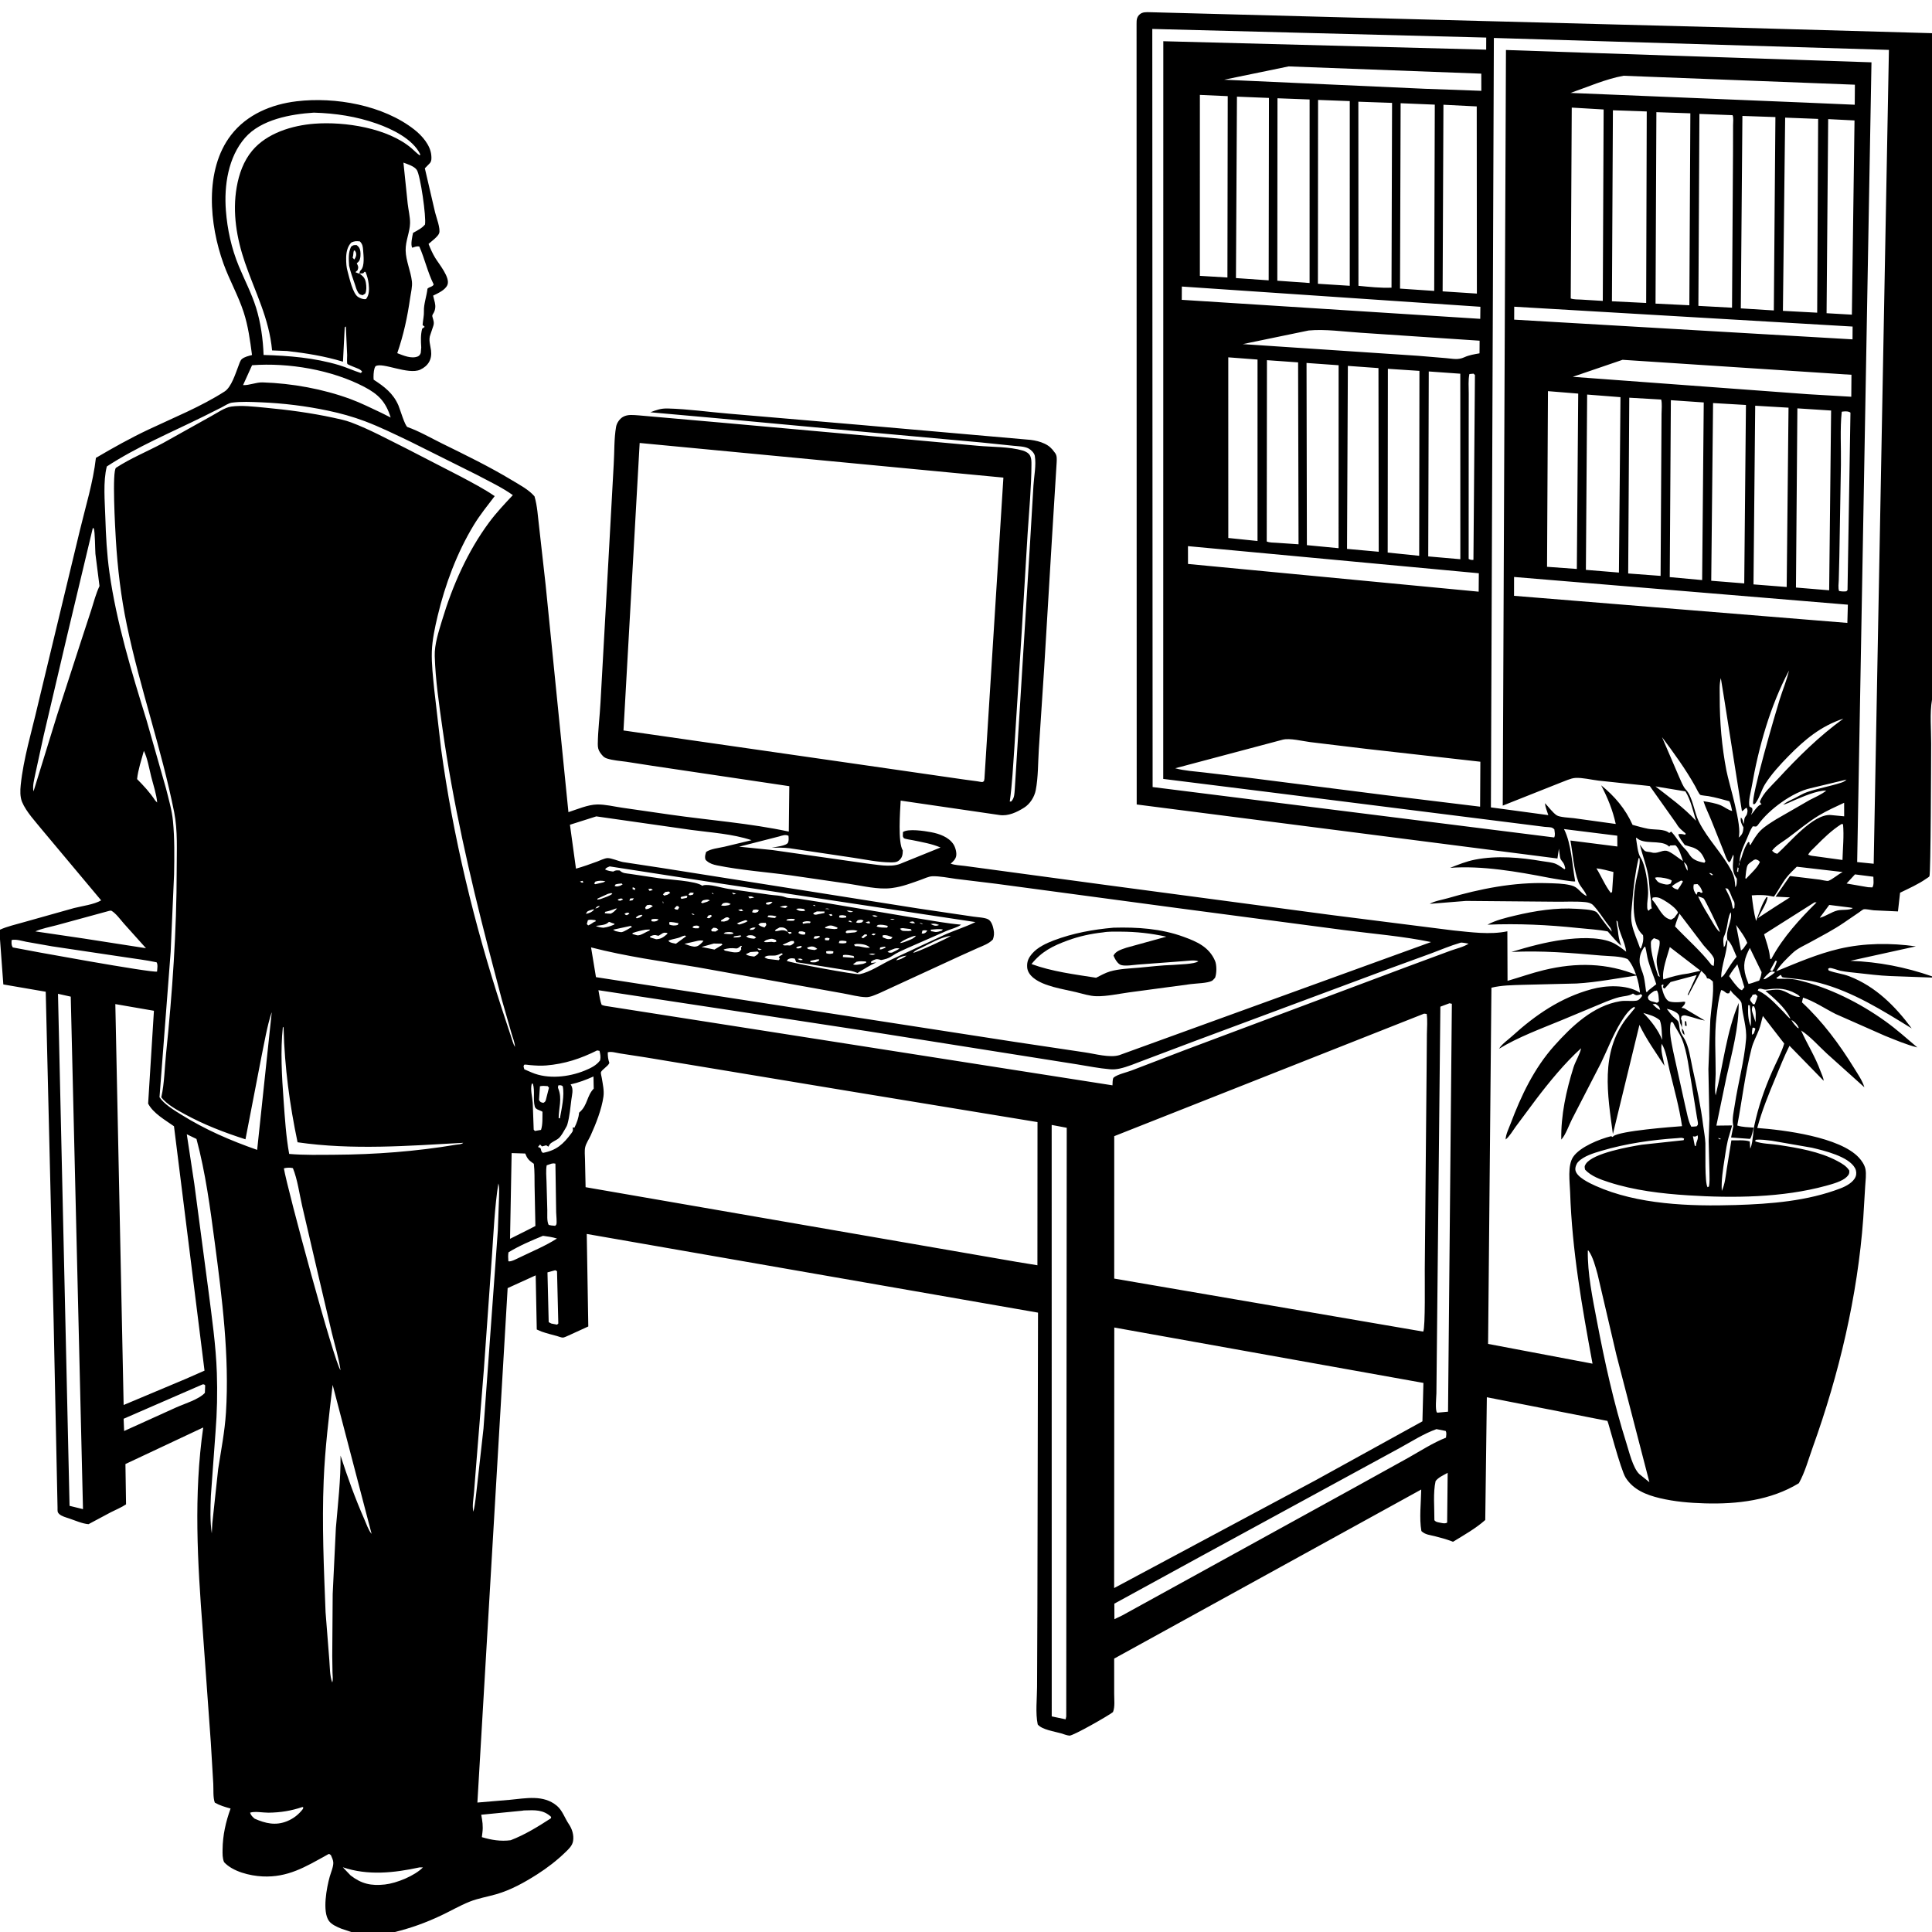 <svg version="1.1" xmlns="http://www.w3.org/2000/svg" style="display: block;" viewBox="0 0 2048 2048" width="1024" height="1024">
<path transform="translate(0,0)" fill="rgb(255,255,255)" d="M 0 0 L 0 2048 L 2048 2048 L 2048 0 L 0 0 z"/>
<path transform="translate(0,0)" fill="rgb(0,0,0)" d="M 2048 35.178 L 2048 741.704 C 2045.52 756.069 2047.16 773.291 2047.1 788.031 C 2047.03 804.925 2046.75 926.236 2045.27 928.915 C 2044.86 929.648 2042.76 930.828 2041.98 931.382 C 2033.69 937.256 2023.31 941.86 2014.16 946.315 L 2011.91 966.148 L 1986.44 964.974 C 1983.45 964.751 1978.43 963.458 1975.62 963.872 C 1974.7 964.008 1971.59 966.523 1970.71 967.1 L 1954.81 977.972 C 1943.53 985.709 1931.27 992.027 1919.29 998.608 C 1913.26 1001.92 1905.5 1005.29 1900.5 1009.99 C 1894.28 1015.84 1887.46 1022.36 1882.92 1029.6 C 1904.77 1020.67 1926.68 1011.14 1949.73 1005.75 C 1976.04 999.589 2004.24 999.415 2030.89 1003.19 L 1961.45 1018.49 C 1991.58 1019.67 2019.52 1025.06 2048 1034.95 L 2048 1036.26 L 2003.5 1034.64 C 1992.05 1034.17 1980.46 1032.68 1969.07 1031.44 C 1963.11 1030.78 1957.03 1030.28 1951.16 1029.1 C 1948.26 1028.53 1942.07 1025.9 1939.5 1026.13 C 1938.88 1026.19 1938.39 1026.71 1937.84 1027 L 1938.5 1028.77 C 1945.56 1031.52 1953.22 1032.15 1960.32 1034.9 C 1988.18 1045.68 2009.04 1066.56 2026.5 1090.16 C 1995.45 1071.08 1964.59 1051.5 1929 1042.01 C 1917.42 1038.92 1906.33 1037.83 1894.5 1036.64 C 1893.77 1036.56 1889.67 1036.21 1889.14 1035.78 C 1888.3 1035.08 1888.5 1033.5 1887.25 1033.5 L 1885.97 1034.51 C 1884.16 1035.91 1884.92 1035.39 1882.99 1036.5 L 1884 1037.56 C 1891.13 1037.62 1898.54 1037.21 1905.5 1038.84 C 1938.56 1046.58 1971.08 1062.86 1998.69 1082.66 C 2010.44 1091.09 2021.44 1100.99 2032.49 1110.34 C 2020.59 1107.33 2009.38 1102.47 1998 1097.93 L 1945.8 1074.86 C 1934.81 1069.34 1922.85 1061.23 1911.3 1057.5 L 1910.13 1062.5 C 1931.83 1082.54 1950.08 1107.22 1965.52 1132.35 C 1969.26 1138.42 1974.31 1145.7 1976.32 1152.57 L 1936.6 1116.88 C 1927.68 1108.72 1919.37 1098.94 1909.23 1092.3 C 1915.78 1107.02 1924.17 1119.95 1929.77 1135.35 C 1930.91 1138.48 1932.95 1142.42 1933.15 1145.66 L 1896.92 1108.55 C 1891.36 1119.56 1886.86 1131.14 1882.1 1142.52 C 1874.78 1160.01 1867.72 1177.37 1862.75 1195.71 C 1890.98 1197.75 1950.36 1205.24 1970.53 1227.15 C 1973.52 1230.39 1976.45 1234.69 1977.4 1239.07 C 1978.57 1244.49 1977.51 1251.67 1977.19 1257.28 L 1975.13 1291.45 C 1969.16 1373.61 1949.45 1456.83 1921.57 1534.23 C 1917.06 1546.74 1913.37 1560.69 1906.87 1572.26 C 1877.13 1590.48 1841.3 1594.64 1807.06 1593.62 C 1790.98 1593.15 1775.17 1591.82 1759.47 1588.09 C 1745.28 1584.72 1731.39 1579.27 1723.23 1566.34 C 1717.92 1557.92 1704.74 1506.97 1703.97 1506.33 C 1703.54 1505.98 1702.89 1506.06 1702.35 1505.92 L 1576.11 1481.13 L 1574.43 1611.25 C 1564.38 1620.23 1551.75 1627.31 1540.26 1634.34 L 1538.78 1633.77 C 1532.95 1631.56 1527.02 1629.97 1520.99 1628.44 C 1515.61 1627.07 1510.77 1626.9 1506.74 1623 C 1504.34 1609.43 1506.35 1592.85 1506.56 1578.95 L 1181.07 1758.18 L 1181.08 1795.6 C 1181.06 1801.58 1182.07 1809.29 1179.8 1814.87 C 1175.36 1818.52 1137.39 1840.22 1133.6 1839.85 C 1130.74 1839.58 1127.48 1838.2 1124.71 1837.4 C 1117.66 1835.37 1104.59 1833.58 1100.03 1828 C 1097.49 1815.98 1099.28 1800.65 1099.33 1788.29 L 1099.68 1704.52 L 1100.34 1391.45 L 621.983 1308.04 L 623.617 1406.11 L 602.912 1415.58 C 601.433 1416.19 598.11 1417.89 596.701 1417.91 C 595.024 1417.95 591.94 1416.65 590.147 1416.17 C 584.712 1414.72 579.22 1413.35 573.914 1411.47 L 568.993 1409.32 L 567.852 1351.92 L 538.123 1365.46 L 506.054 1910.78 L 540.418 1907.88 C 557.405 1906.31 576.078 1902.18 590.387 1914.26 C 596.197 1919.16 598.714 1927.36 602.976 1933.62 C 606.459 1938.73 608.491 1945.23 607.505 1951.48 C 606.704 1956.55 602.901 1959.98 599.407 1963.38 C 590.462 1972.1 580.096 1980.07 569.569 1986.79 C 555.872 1995.52 541.682 2003.44 526 2007.98 C 516.609 2010.69 506.8 2012.25 497.703 2015.9 C 487.245 2020.1 477.361 2025.91 467.149 2030.7 C 451.078 2038.23 435.84 2043.76 418.656 2048 L 372.401 2048 L 361.847 2044.5 C 357.444 2042.71 351.586 2040.21 348.727 2036.3 C 341.385 2026.25 346.371 2000.53 349.516 1989.36 C 350.739 1985.03 353.553 1978.68 353.302 1974.21 C 353.158 1971.65 351.744 1968.83 350.74 1966.5 C 348.523 1964.77 348.904 1965.06 346.293 1966.5 C 323.679 1978.99 305.131 1990.41 278.175 1989.08 C 264.905 1988.42 246.736 1984.01 237.5 1973.94 C 235.721 1969.55 235.894 1965.32 235.938 1960.65 C 236.081 1945.54 239.291 1931.27 244.421 1917.11 C 238.494 1915.47 233.105 1913.93 227.712 1910.88 C 225.706 1905.7 226.399 1896.79 226.092 1891.03 L 223.462 1846.94 L 214.88 1727.75 C 209.37 1656.26 205.178 1584.51 215.421 1513.18 L 132.965 1551.94 L 133.611 1594.67 C 128.546 1598.07 122.909 1600.29 117.5 1603.05 L 93.817 1615.7 C 87.266 1615.16 79.59 1611.76 73.354 1609.64 C 69.939 1608.48 65.352 1607.38 62.684 1604.84 C 60.51 1602.76 61.079 1601.1 60.998 1598.25 L 56.827 1399.58 L 48.475 1051.28 L 3.525 1043.55 L 0 995.718 L 0 985.507 C 7.821 981.926 16.923 980.008 25.187 977.567 L 78.478 962.588 C 87.083 960.403 99.675 958.828 107.238 954.425 L 45.005 880.114 C 37.855 871.228 27.765 860.614 23.393 850.096 C 21.172 844.753 21.369 837.863 21.957 832.183 C 24.866 804.079 33.599 775.535 39.963 747.963 L 84.749 561.867 C 90.908 536.191 98.633 511.691 101.673 485.368 C 119.902 474.647 138.048 464.494 157.173 455.442 C 184.1 442.698 213.084 431.086 238.153 414.948 C 245.287 410.355 249.689 395.813 252.679 388.139 C 253.513 385.999 254.58 382.147 256.366 380.635 C 259.236 378.207 263.59 377.305 267.146 376.326 C 265.094 360.894 263.102 345.621 258.235 330.761 C 252.476 313.178 243.229 296.973 236.934 279.562 C 222.014 238.298 216.319 180.17 244.962 143.089 C 261.736 121.374 287.664 110.568 314.406 107.369 C 355.296 102.478 406.258 111.468 439.268 137.422 C 447.397 143.813 456.197 153.815 457.178 164.5 C 457.439 167.342 457.652 170.519 455.763 172.853 L 450.354 178.423 L 461.214 225.152 C 462.407 230.152 467.228 242.501 465.505 247.257 C 464.172 250.934 457.314 255.862 454.281 258.579 C 456.282 263.707 458.445 268.548 461.285 273.273 C 465.088 279.601 477.575 294.307 474.275 302.046 C 471.931 307.543 464.138 310.927 459.127 313.375 L 460.948 320.688 C 461.84 324.455 461.599 328.251 459.69 331.696 L 458.912 332.912 C 458.09 334.496 458.077 334.756 458.564 336.44 C 459.504 339.692 460.452 342.051 459.342 345.421 L 456.284 354.516 C 453.994 360.312 456.185 365.619 456.923 371.5 C 458.1 380.874 453.991 387.89 445.5 391.844 C 432.87 397.726 405.088 383.555 398.111 388.205 C 397.725 388.463 397.026 390.37 396.984 390.5 C 395.985 393.65 395.766 399.19 396.066 402.469 C 407.403 409.835 416.755 416.87 422.321 429.695 C 423.964 433.479 429.298 451.747 431.991 452.703 C 444.532 457.159 456.68 464.265 468.65 470.145 C 493.62 482.409 518.841 494.664 542.672 509.052 C 550.695 513.896 560.5 519.012 566.597 526.161 C 569.63 536.403 570.132 547.427 571.439 558 L 578.373 619.852 L 602.554 860.914 C 611.786 857.934 623.312 852.918 633.048 852.775 C 641.679 852.649 650.8 854.961 659.349 856.188 L 710.177 863.523 C 751.976 869.514 794.874 872.636 836.158 881.521 L 836.697 833.384 L 691.566 811.793 L 663.878 807.495 C 657.157 806.568 649.735 806.101 643.284 803.993 C 639.943 802.901 638.272 800.69 636.238 797.881 C 634.157 795.008 633.645 792.153 633.683 788.675 C 633.844 774.07 635.793 759.28 636.556 744.673 L 644.885 595.271 L 650.574 491.988 C 651.384 479.102 650.85 465.172 653.054 452.5 C 653.771 448.376 656.79 443.956 660.452 441.888 C 665.58 438.993 671.593 439.986 677.236 440.33 L 762.188 447.788 L 938.724 463.656 L 1036.82 472.577 C 1051.69 473.911 1069.92 473.438 1084.14 477.594 C 1087.31 478.52 1090.77 480.36 1092.16 483.5 C 1093.42 486.355 1093.39 489.379 1093.38 492.444 C 1093.28 516.66 1090.88 541.192 1089.33 565.36 L 1083.05 670 L 1075.22 793.395 C 1073.82 812.257 1073.03 830.936 1070.39 849.705 C 1072.46 849.444 1071.76 849.921 1073 848.25 C 1075.32 845.141 1075.34 840.936 1075.67 837.207 L 1081.48 744.043 L 1091.83 576.571 L 1095.51 514.553 C 1096.15 504.634 1098.58 492.949 1096.93 483.197 C 1096.43 480.232 1092.97 476.847 1090.41 475.452 C 1086.01 473.06 1079.09 473.077 1074.15 472.523 L 1040 469.004 L 900 456.314 L 759.284 443.28 L 689.399 437.035 C 695.995 434.555 700.578 432.832 707.719 433.011 C 729.25 433.552 751.344 436.749 772.855 438.519 L 912.365 450.474 L 1092.5 466.291 C 1097.61 466.933 1102.62 468.105 1107.29 470.306 C 1112.06 472.549 1114.93 475.269 1117.9 479.5 L 1118.58 480.386 C 1120.58 483.225 1120.21 486.697 1120.11 490.003 L 1115.11 570.85 L 1106.84 708.551 L 1101.21 794.21 C 1100.29 808.216 1100.61 823.998 1097.91 837.704 C 1096.51 844.853 1091.83 852.241 1085.63 856.138 C 1077.85 861.03 1068.78 865.335 1059.5 863.952 L 954.748 848.682 C 954.149 859.984 951.618 893.213 957.018 901.5 C 956.869 905.93 956.542 909.415 952.618 912.375 C 950.023 914.332 946.676 914.176 943.604 914.15 C 930.821 914.044 917.633 911.183 905 909.306 L 836.959 899.177 C 830.771 898.397 824.317 898.57 818.08 898.55 C 821.92 897.753 833.753 896.695 835.339 893.161 C 836.285 891.051 836.011 888.234 835.83 886 C 832.736 884.308 829.187 885.699 825.894 886.671 L 783.507 897.521 L 819 901.113 L 917.593 915.178 C 928.539 916.355 943.705 919.742 954 915.79 L 997.004 898.382 C 987.754 894.392 977.425 892.724 967.61 890.661 C 965.841 890.289 959.329 889.443 958.175 888.5 C 957.581 888.014 957.413 887.167 957.032 886.5 L 957.165 882 C 962.824 878.117 980.265 880.906 986.938 882.155 C 995.649 883.785 1005.64 887.232 1010.69 894.982 C 1012.75 898.143 1014.42 904.087 1013.5 907.823 C 1012.68 911.143 1010.21 913.328 1007.75 915.5 C 1012.41 917.198 1017.73 917.283 1022.64 917.912 L 1049.31 921.512 L 1172.5 938.147 L 1411.4 969.963 L 1540.34 986.282 C 1559.1 988.087 1579.24 991.127 1597.86 987.203 L 1598.05 1039.74 C 1610.94 1036.02 1623.7 1031.45 1636.72 1028.31 C 1670.72 1020.11 1703.48 1020.51 1735.87 1033.95 C 1714.08 1036.97 1693.23 1041.3 1671.16 1042.56 L 1614.55 1043.95 C 1603.27 1044.32 1592 1044.35 1580.98 1047.02 L 1577.44 1424.6 L 1688.14 1445.55 C 1676.9 1384.73 1666.46 1325.75 1664.39 1263.73 C 1664.04 1253 1661.45 1235.53 1667.61 1226.38 C 1674.77 1215.75 1695.69 1207.42 1707.78 1204.41 L 1709.5 1205.23 L 1710.22 1204.44 C 1717.25 1198.7 1772.54 1194.55 1783.04 1193.78 C 1780.08 1173.66 1774.62 1154.22 1769.8 1134.5 C 1767.71 1125.94 1766.15 1113.68 1761.43 1106.39 C 1760.06 1113.86 1763.22 1122.43 1764.44 1129.87 C 1755.38 1115.86 1745.02 1101.49 1737.87 1086.42 L 1709.74 1202.13 C 1704.1 1160.42 1696.25 1116.09 1723.9 1079.76 L 1733.15 1068.5 L 1732.5 1067.24 C 1726.77 1069.86 1721.48 1078.19 1718.2 1083.5 C 1709.78 1097.12 1704.16 1112.28 1697.18 1126.66 L 1666.4 1186.37 C 1663.17 1192.66 1659.73 1202.97 1655.02 1208.03 C 1654.54 1182.02 1660.24 1156.16 1667.98 1131.46 C 1670.01 1124.97 1674.84 1117.47 1676.03 1111.17 L 1676.93 1110.16 L 1676.03 1111.17 C 1658.84 1126.7 1642.22 1146.99 1628.17 1165.5 L 1606.78 1194.24 C 1603.68 1198.45 1600.09 1204.79 1596.03 1207.92 C 1596.14 1202.53 1599.43 1196.1 1601.33 1191.03 C 1612.48 1161.38 1626.21 1132.47 1647.5 1108.64 C 1666.14 1087.79 1688.92 1065.99 1717.52 1061.32 C 1723.12 1060.41 1728.92 1061.53 1734.5 1060.78 C 1737.52 1060.37 1739.25 1057.81 1740.87 1055.5 L 1739.5 1053.76 L 1737.69 1054.5 C 1734.33 1055.45 1733.77 1054.92 1731 1053.18 C 1726.99 1055.91 1721.2 1055.84 1716.5 1057.02 C 1711.77 1058.2 1707.07 1060.08 1702.5 1061.8 L 1655.45 1081.41 C 1633.39 1090.54 1609.4 1099.3 1589.08 1111.71 C 1591.77 1106.96 1598.67 1102.18 1602.8 1098.43 C 1627.7 1075.81 1654.34 1057.49 1687.24 1048.56 C 1702.39 1044.44 1723.56 1043.5 1737.43 1051.68 L 1738.47 1052.32 C 1737.35 1040.89 1733.1 1025.39 1725.33 1016.64 C 1717.76 1013.4 1705.58 1013.64 1697.26 1012.91 C 1665.51 1010.11 1633.98 1007.49 1602.11 1009.12 C 1620.37 1003.58 1638.25 998.667 1657.2 996.142 C 1672.35 994.122 1693.1 992.891 1707.56 998.473 C 1713.59 1000.8 1718.74 1004.97 1723.84 1008.84 L 1724.82 1010 L 1723.84 1008.84 C 1722.7 998.509 1716.24 988.814 1714.9 978.179 C 1714.67 976.378 1715.11 977.329 1713.5 975.766 C 1713.58 979.533 1714.73 983.233 1715.1 987 C 1715.6 992.178 1716.31 996.183 1718.04 1001.08 L 1718.58 1002.58 C 1713.32 998.113 1708.83 992.519 1704.26 987.346 C 1694.05 985.346 1683.34 984.832 1673 983.74 C 1640.6 980.318 1609.36 978.879 1576.79 980.192 C 1585.51 975.433 1596.24 972.882 1605.85 970.591 C 1626.85 965.585 1649.62 961.922 1671.27 963.383 C 1676.49 963.736 1687.14 964.003 1691.69 966.433 C 1693.49 967.394 1695.96 971.427 1697.21 973.129 C 1700.84 978.077 1704.39 982.941 1708.45 987.552 C 1708.27 984.05 1705.27 981.294 1703.27 978.568 C 1698.67 972.319 1694.13 965.095 1688.76 959.5 C 1686.67 957.318 1683.3 956.563 1680.36 956.273 C 1669.18 955.168 1657.36 956.131 1646.09 955.816 L 1554 955.008 L 1515.54 958.12 C 1520.52 955.119 1528.98 953.815 1534.75 952.132 C 1569 942.134 1604.69 935 1640.54 936.186 C 1648.32 936.444 1656.83 936.469 1664.41 938.274 L 1666 938.69 C 1672.76 940.388 1674.96 946.1 1680.61 949.192 L 1681.97 949.907 L 1682.84 950.794 L 1681.97 949.907 C 1680.45 944.456 1675.14 940.118 1673.11 934.792 C 1668.25 921.986 1667.23 904.635 1664.71 890.991 L 1714.47 897.319 L 1714.38 885.869 L 1657.9 878.851 C 1665.8 894.36 1666.52 916.922 1669.76 934.24 C 1668.79 935.234 1644.88 931.042 1641.49 930.385 C 1608.15 923.939 1571.24 917.451 1537.19 919.937 C 1545.79 916.579 1554.34 913.062 1563.43 911.284 C 1586.86 906.698 1611.6 908.915 1634.94 912.893 C 1639.34 913.644 1645.32 914.023 1649.32 915.774 C 1652.47 917.157 1655.55 919.558 1658.4 921.5 L 1659.27 920.5 C 1658.74 918.265 1658.26 916.153 1656.87 914.276 C 1655.16 911.972 1653.92 910.931 1653.57 907.876 L 1652.5 899.649 L 1650.95 910.034 L 1204.95 852.776 L 1204.81 25.617 C 1204.84 21.333 1204.76 18.29 1208.13 15.239 C 1211.16 12.5 1215.38 12.911 1219.18 12.944 L 1431 18.577 L 1847.26 29.5 L 2048 35.178 z M 381 290 C 381.408 287.924 381.175 287.702 382.683 286.147 C 386.704 282.003 385.351 270.871 384.943 265.5 C 384.628 261.359 384.389 258.906 381.5 255.907 C 377.81 255.438 375.933 255.516 372.5 257.003 C 368.058 261.422 366.913 267.93 366.924 274.012 C 366.932 278.735 367.153 283.196 368.483 287.763 C 370.257 294.125 373.914 311.494 379.719 314.864 C 382.184 316.296 385.134 317.562 388 316.997 C 391.629 312.602 391.367 306.437 390.801 301.025 C 390.343 296.639 389.13 292.331 387.5 288.247 L 386.363 288.159 L 385 289.664 L 381 290 z M 1844 914 C 1844.78 912.347 1845.59 910.733 1846.11 908.974 C 1847.75 903.383 1849.77 897.189 1853.29 892.5 L 1854.5 893.057 L 1854.6 895 L 1855.5 895.796 C 1858.65 890.396 1861.97 884.576 1866.48 880.177 C 1871.14 875.627 1877.34 871.988 1882.81 868.5 L 1918.18 848.116 C 1924 845.03 1930.94 842.245 1935.96 838 L 1937.99 837.144 L 1935.96 838 C 1925.4 838.029 1911.39 844.451 1901.57 848.51 C 1897.95 850.005 1893.96 852.279 1890.15 852.941 C 1893.98 849.88 1898.18 848.252 1902.5 846.076 C 1906.78 843.918 1911.07 841.202 1915.61 839.645 C 1927.06 835.719 1939.55 833.627 1951.23 829.841 C 1953.81 829.001 1955.39 828.345 1957.4 826.386 L 1919.21 835.561 C 1900.15 839.776 1875.2 858.068 1864.01 873.749 C 1862.79 875.458 1863.37 874.781 1861.5 876.194 L 1858 875.925 C 1855.32 879.771 1853.71 884.529 1851.84 888.828 C 1848.38 896.777 1844.1 905.11 1844 914 C 1843.15 915.061 1843.22 916.662 1843.01 917.995 C 1843.77 916.878 1843.78 915.325 1844 914 z M 1855.25 864.995 L 1856.1 863.906 C 1858.78 860.948 1862.58 854.541 1866.04 853.008 L 1867.32 852.5 C 1865.72 850.697 1866.26 851.626 1865.5 849.835 C 1869.13 840.466 1877.78 833.098 1884.51 825.805 C 1905.97 802.557 1928.4 780.322 1954.1 761.766 C 1930.18 769.698 1913.4 783.695 1895.96 801.404 C 1887.15 810.346 1877.94 820.434 1871.15 831.069 C 1867.21 837.246 1865.54 845.032 1861.27 850.889 L 1860.24 852.25 L 1858.47 852.463 C 1855.97 844.809 1882.19 755.446 1886.44 741.766 C 1889.64 731.443 1893.97 721.31 1896.42 710.805 C 1876.34 748.651 1864.19 792.034 1856.86 834.093 C 1855.81 840.132 1853.16 849.055 1854.5 854.893 L 1857.26 856.5 C 1858.32 859.427 1857.1 861.023 1856.1 863.906 L 1855.25 864.995 z M 1842.13 888.995 L 1843.04 887.824 L 1844.15 886.929 C 1847.47 883.91 1847.83 881.248 1848.09 877 C 1846.23 873.729 1844.46 870.294 1845.47 866.5 C 1847.32 868.581 1847.61 869.951 1848 872.599 L 1848.12 873.5 C 1848.55 872.465 1848.79 871.623 1848.88 870.502 C 1849.05 868.378 1849.09 867.129 1850.4 865.372 C 1851.74 863.584 1851.51 864.311 1852.08 862 C 1852.63 859.719 1852.6 858.283 1851.5 856.251 C 1848.96 857.245 1848.57 859.285 1846.5 859.818 L 1827.75 741.005 L 1824.15 718.837 C 1822.41 725.272 1823.02 732.564 1822.99 739.2 C 1822.87 764.998 1825.19 791.608 1830.1 816.968 C 1832.89 831.387 1847.02 875.373 1843.04 887.824 L 1842.13 888.995 z M 1784.07 912.868 L 1785 914 C 1785.83 916.273 1787.28 921.376 1788.99 922.995 C 1788.9 919.225 1788.92 917.436 1785.94 914.656 L 1785 914 L 1784.07 912.868 C 1782.44 908.255 1779.95 898.956 1776 896.008 L 1770.5 896.24 L 1769.48 897.5 L 1768.25 896.459 C 1759.92 889.948 1742.28 895.816 1734.76 888 L 1734.24 888.5 C 1735.26 894.435 1735.95 904.444 1739.21 909.343 C 1744.26 916.92 1747.08 937.138 1747.06 946.605 C 1747.05 951.508 1745.83 956.685 1746.12 961.463 C 1746.24 963.351 1746.12 964.112 1747.5 965.49 C 1748.78 964.255 1749.29 963.372 1751.04 962.917 L 1752 964 L 1752.91 965.995 L 1752 964 L 1751.04 962.917 C 1749.89 959.525 1750.61 956.802 1750.01 953.5 C 1748.46 944.877 1748.58 935.705 1746.98 927 C 1745.06 916.575 1740.77 905.785 1738.34 895.303 C 1739.66 897.058 1742.18 901.28 1744 902.255 C 1745.51 903.062 1748.84 903.003 1750.69 903.595 C 1756.66 905.506 1761.19 901.126 1766.47 901.854 C 1770.67 902.434 1780.3 910.399 1784.07 912.868 z M 1875.03 938.995 L 1876 937 L 1876.76 936.005 L 1876 937 L 1875.03 938.995 z M 1873.01 943.995 L 1874 942 L 1874.92 940.005 L 1874 942 L 1873.01 943.995 z M 1800.08 950.149 C 1803.88 958.984 1809.42 967.627 1814.37 975.89 C 1816.66 979.716 1819.51 985.247 1823 987.998 L 1824.1 989.867 L 1824.91 990.995 L 1824.1 989.867 L 1823 987.998 L 1822.81 986.734 C 1822.12 984.201 1807.28 953.395 1806.03 952.5 C 1804.62 951.5 1801.76 950.813 1800.08 950.149 L 1799.19 949.088 L 1800.08 950.149 z M 812 958.49 C 812.698 958.658 813.812 958.973 814.516 958.92 C 816.723 958.757 817.58 957.487 818.946 956 L 819.995 955.233 L 818.946 956 C 816.515 955.778 814.514 956.339 812.188 956.927 L 812 958.49 z M 629.928 963.935 L 631.063 963.059 C 633.721 962.316 634.213 962.441 635.853 960.283 C 632.884 960.751 632.992 960.742 631.063 963.059 L 629.928 963.935 C 627.801 964.132 628.508 963.926 626.634 964.599 C 623.375 965.772 622.512 965.579 621.064 968.732 C 624.4 968.223 627.875 966.711 629.928 963.935 z M 641 968.03 C 643.215 968.356 645.251 968.534 647.49 968.5 C 650.434 967.054 651.919 965.509 654 963 L 654.995 962.249 L 654 963 C 652.376 963.182 653.013 963.002 651.531 963.584 C 648.509 964.771 645.749 965.685 642.56 966.335 L 641.547 966.534 L 641 968.03 z M 1754 969 L 1755 972 L 1755.76 973.89 L 1755 972 L 1754 969 L 1753.07 967.005 L 1754 969 z M 1928.01 973.753 L 1928.99 972.894 C 1935.35 971.45 1941.3 966.674 1947.93 965.102 C 1952.58 964 1960.57 965.221 1964.13 962.546 L 1961 962.009 L 1939.08 959.265 L 1928.99 972.894 L 1928.01 973.753 z M 835.074 987.885 L 836.54 989.884 L 839 989.49 L 838.813 988.094 L 835.074 987.885 C 834.074 985.45 834.053 984.865 831.527 983.695 C 829.882 982.934 828.272 983.08 826.5 983.099 L 822.354 985.359 L 821.454 986.902 C 823.213 987.145 824.444 986.825 826.156 986.474 C 829.758 985.736 831.907 985.912 835.074 987.885 z M 1011 990.995 L 1013 990 L 1015 989.022 L 1013 990 L 1011 990.995 z M 954.005 999.738 C 957.165 999.308 959.57 998.322 962.5 997.115 C 965.919 995.707 968.565 994.95 970.918 991.98 L 972.995 991.005 L 970.918 991.98 L 970.048 991.998 C 966.735 992.413 955.725 997.23 954.005 999.738 z M 968 1010 C 971.167 1009.87 1005.3 994.42 1008 992 L 1009.99 991.019 L 1008 992 C 997.784 993.266 986.004 1000.13 976.715 1004.66 C 973.595 1006.18 970.213 1007.2 968 1010 L 966.005 1010.95 L 968 1010 z M 1831.08 996.098 C 1830.94 1009.99 1824.7 1022.7 1824.5 1036.14 C 1826.97 1034.78 1827.79 1033.15 1829.34 1030.88 C 1832.93 1025.06 1836.38 1019.38 1840.87 1014.2 C 1838.54 1009.15 1835.37 999.43 1831.08 996.098 C 1828.94 985.532 1836.24 977.043 1834.85 967.13 C 1833.19 968.906 1832.6 972.278 1832.01 974.651 C 1830.88 981.091 1830.13 986.963 1827.4 992.963 C 1826.1 995.814 1827.09 1000.89 1827.33 1004 C 1829.92 1001.78 1828.44 998.615 1831.08 996.098 z M 961 1013 L 963 1012 L 964.995 1011.04 L 963 1012 L 961 1013 C 957.363 1013.39 953.333 1014.41 950.688 1017.12 L 950 1018 L 948.005 1018.93 L 950 1018 C 954.106 1017.27 957.716 1015.53 961 1013 z M 928.906 1020.15 C 921.596 1023.58 915.805 1027.24 908.995 1031.42 L 907.785 1030.94 C 904.447 1029.65 901.684 1028.91 898.147 1028.53 L 844.069 1019.94 L 842.5 1016.19 C 839.572 1015.71 838.334 1015.52 835.5 1016.74 L 833.958 1018.5 C 836.861 1020.52 907.56 1033.49 911.321 1032.71 C 922.414 1030.39 933.959 1022.42 944.169 1017.5 L 999.792 991.589 C 1010.99 986.425 1022.99 982.88 1034.02 977.442 L 754.252 935.133 L 646.256 918.415 C 644.386 919.321 642.244 919.722 641.5 921.712 C 644.319 923.126 646.928 923.463 650 923.894 C 652.912 922.258 653.758 922.568 657.005 922.768 C 660.078 926.01 663.87 925.697 668.214 926.407 L 697.674 930.826 C 706.746 932.282 738.675 933.735 744.419 938.995 L 745.5 938.49 C 751.767 936.809 765.276 941.245 771.95 942.201 L 816.51 948.5 C 821.409 949.219 827.587 949.144 832.104 950.926 C 836.042 952.48 841.395 952.001 845.635 952.5 L 877.51 957.5 L 972.822 973.488 C 988.106 975.915 1003.42 978.867 1018.83 980.191 C 1015.19 983.108 1008.24 984.719 1003.73 986.638 L 962 1004.95 C 955.944 1007.78 951.021 1009.65 945.368 1013.54 C 941.636 1016.11 938.374 1016.82 934 1017.71 C 930.877 1016.68 929.116 1016.28 926 1017.75 C 924.776 1018.33 924.302 1018.74 923.287 1019.5 L 923.5 1020.86 L 928.906 1020.15 z M 942.005 1021.75 L 943 1021 L 944.995 1020 L 943 1021 L 942.005 1021.75 z M 545.863 1109.82 C 545.807 1105.13 543.429 1099.78 542.168 1095.23 L 531.892 1059.4 L 517.398 1004.02 C 497.703 927.712 480.086 850.567 469.088 772.5 C 465.52 747.172 461.615 721.074 460.844 695.5 C 460.467 682.993 465.05 669.414 468.623 657.519 C 479.601 620.973 495.58 584.698 518.37 553.89 C 526.023 543.544 534.842 534.22 543.631 524.844 C 531.749 516.391 518.022 510.039 505.162 503.165 L 434.694 468.011 C 418.888 460.501 403.132 452.674 386.743 446.5 C 374.022 441.708 361.018 438.112 347.719 435.315 C 324.221 430.372 300.49 427.433 276.5 426.462 C 266.426 426.054 255.821 425.491 245.827 426.844 C 242.25 427.328 238.124 430.177 234.963 431.832 L 215.632 441.528 C 181.316 458.483 145.355 473.491 113.236 494.472 C 109.128 510.474 111.155 531.8 111.648 548.3 C 112.233 567.901 113.293 587.568 116.032 607 C 123.515 660.111 139.66 712.751 155.488 763.924 L 175.929 835.68 C 178.759 847.009 182.203 858.598 183.335 870.232 C 185.15 888.881 184.859 908.064 184.524 926.776 L 180.908 1009.05 L 169.078 1163.09 C 173.851 1170.43 184.679 1176.95 192.1 1181.56 C 218.077 1197.73 243.828 1208.81 272.597 1218.92 L 287.921 1074.36 L 287.927 1073.09 L 288.748 1072.01 L 287.927 1073.09 C 283.026 1088.22 280.404 1104.39 277.18 1119.95 L 260.208 1207.71 C 237.681 1200.49 216.43 1192.33 195.645 1180.97 C 187.098 1176.3 177.133 1170.9 170.952 1163.19 L 171.156 1162.32 C 174.288 1148.16 174.48 1132.1 175.973 1117.59 C 182.693 1052.3 187.283 987.435 187.301 921.775 C 187.307 901.915 188.518 880.413 184.627 860.929 C 171.232 793.865 148.391 729.312 134.438 662.469 C 128.2 632.589 124.636 602.382 122.796 571.938 C 122.11 560.6 118.601 498.713 123.048 495.817 C 138.651 485.655 156.211 478.569 172.582 469.778 L 224.397 440.841 C 230.415 437.585 238.292 431.966 245.106 430.99 C 256.029 429.427 269.528 431.085 280.505 432.108 C 305.012 434.392 329.573 437.644 353.642 442.871 C 359.877 444.225 366.198 445.526 372.188 447.769 C 391.982 455.18 411.261 465.824 430.227 475.185 L 489.209 505.589 C 501.005 511.964 513.352 518.291 524.376 525.933 C 516.777 535.937 508.797 545.746 502.264 556.5 C 484.441 585.84 471.806 619.689 463.902 653 C 461.042 665.056 458.168 678.223 457.767 690.645 C 457.342 703.841 459.033 717.63 460.291 730.775 L 467.548 793.649 C 480.276 887.162 502.737 979.563 531.968 1069.25 L 541.338 1097.59 C 542.628 1101.31 543.885 1106.51 545.863 1109.82 L 546.785 1111.99 L 545.863 1109.82 z M 1898 1079.96 L 1898.95 1081.09 C 1900.57 1084.51 1902.83 1086.81 1905.43 1089.53 L 1906.83 1089.99 C 1905.68 1086.34 1902.27 1082.93 1898.95 1081.09 L 1898 1079.96 L 1897.38 1078.61 C 1892.29 1068.16 1880.26 1057.71 1871.48 1050.34 C 1876.08 1049.76 1881.4 1048.72 1886.01 1049.25 C 1893.71 1050.12 1900.51 1057.3 1907.91 1056.74 C 1907.17 1054.56 1901.96 1052.51 1899.77 1051.32 C 1890.05 1047.31 1882.87 1047.56 1872.69 1048.94 C 1870.63 1049.22 1869.09 1048.62 1867.12 1048.18 C 1865.8 1047.88 1865.19 1047.97 1863.96 1048.5 L 1863.29 1049.99 L 1864.33 1050.43 C 1874.24 1055.08 1882.77 1064.88 1890.46 1072.55 C 1892.81 1074.88 1895.25 1078.27 1898 1079.96 z M 1810.98 1133.25 L 1813.02 1080.5 C 1814.04 1067.51 1816.85 1053.51 1815.73 1040.5 C 1813.35 1038.45 1812.7 1037.25 1809.5 1037.08 C 1808.78 1033.77 1805.77 1031.46 1803.44 1029.15 L 1789.78 1054.93 L 1789 1054.5 L 1798.55 1033.6 L 1770.87 1041 L 1764.5 1047.99 C 1761.01 1045.9 1764.21 1046.16 1763 1043.38 L 1761.13 1044.5 C 1762.19 1049.73 1763.87 1057.55 1768.33 1060.95 C 1770.75 1062.79 1779.63 1062.56 1782.76 1062.08 C 1784.51 1061.81 1784.7 1061.68 1786.5 1062.13 C 1786.2 1063.73 1786.02 1064.42 1784.91 1065.68 L 1782.46 1068.38 C 1783.99 1068.57 1785.18 1068.63 1786.49 1069.5 L 1807.21 1081.81 C 1801.38 1080.92 1796.01 1078.77 1790.31 1077.34 C 1787.05 1076.53 1785.41 1075.52 1782.5 1077.25 L 1781.84 1080 C 1783.41 1082.64 1782.99 1085.47 1782.91 1088.43 L 1782.86 1089.97 C 1782.61 1088.58 1782.39 1087.37 1781.7 1086.12 C 1779.8 1082.67 1781.05 1078.33 1779.45 1075.73 C 1777.42 1072.46 1770.5 1070.04 1766.85 1069.36 C 1769.05 1072.35 1771.26 1075.27 1773.9 1077.9 C 1775.13 1079.11 1777.98 1081.17 1778.78 1082.53 C 1780.13 1084.82 1780.09 1089.18 1780.68 1091.78 C 1781.37 1094.8 1783.2 1097.54 1784.87 1100.11 C 1790.43 1108.72 1791.99 1122.69 1794.2 1132.62 C 1798.71 1152.82 1802.93 1172.8 1805.48 1193.34 C 1806.25 1199.54 1807.56 1205.69 1807.78 1211.93 C 1808.05 1219.69 1806.88 1253.74 1810.1 1258.5 L 1811.5 1257.78 C 1812.52 1253.05 1812.1 1247.86 1812.1 1243.05 L 1811.25 1209.5 L 1812 1185.97 L 1810.98 1133.25 z M 570.231 1215.86 C 575.532 1217.15 571.768 1219.43 575.5 1222.1 C 589.914 1219.41 597.061 1212.88 605.656 1201.33 C 607.701 1198.58 607.472 1198.36 607.053 1195.08 L 608.874 1195.45 C 611.389 1190.33 613.375 1185.18 613.854 1179.46 L 614.608 1178.81 C 622.94 1171.45 621.974 1161.58 629.37 1154 L 629.115 1141.12 C 621.176 1144.67 613.37 1147.64 604.853 1149.5 L 605.501 1150.51 C 608.06 1154.96 606.312 1160.68 605.692 1165.52 C 604.581 1174.21 603.861 1183.21 601.5 1191.68 C 601.007 1193.45 600.259 1194.72 599.332 1196.28 C 597.277 1199.73 595.396 1203.59 592.469 1206.4 C 590.035 1208.75 584.012 1210.77 582.632 1213.31 L 581.314 1215.5 L 579 1214.07 L 574.5 1215.26 L 572.5 1213.21 L 570.231 1215.86 L 569.005 1216.95 L 570.231 1215.86 z M 393.926 1626 L 394.805 1627.99 L 393.926 1626 L 352.624 1468.04 C 348.619 1501.65 344.512 1535.4 343.119 1569.24 C 341.195 1615.98 343.305 1662.38 345.118 1709.04 L 349.083 1759.54 C 349.702 1766.97 349.508 1776.54 352.206 1783.5 C 353.201 1780.38 352.552 1776.2 352.465 1772.91 L 352.195 1755.46 L 352.666 1689.68 L 356.046 1619.68 C 358.169 1594.31 361.282 1568.43 360.976 1542.97 C 368.384 1565.83 376.531 1588.5 386.219 1610.5 C 388.244 1615.1 390.643 1622.33 393.926 1626 z M 1221.48 30.69 L 1221.83 834.302 L 1647.5 887.738 C 1648.87 884.965 1647.97 882.159 1647.66 879.123 C 1646.94 878.582 1646.31 877.887 1645.49 877.5 C 1643.81 876.704 1639.38 876.752 1637.42 876.51 L 1610.21 873.061 L 1343.24 839.442 L 1233.08 825.682 L 1233.16 43.703 L 1575.41 52.639 L 1575.46 39.832 L 1221.48 30.69 z M 1583.56 40.24 L 1580.42 855.86 L 1641.28 864.074 C 1640.12 860.233 1637.94 855.361 1637.77 851.414 C 1641.39 855.184 1645.86 861.318 1650.03 864.186 C 1653.28 866.424 1664.2 866.782 1668.28 867.295 L 1712.76 873.453 C 1709.49 858.59 1704.27 845.918 1697.28 832.445 C 1711.57 843.945 1723.09 857.52 1730.58 874.377 C 1736.02 875.86 1741.55 877.512 1747.09 878.555 C 1753.85 879.826 1764.17 878.418 1769.5 883 L 1771.51 881.5 C 1777.25 887.446 1780.65 894.621 1786.55 900.255 C 1788.88 902.484 1790.23 905.313 1792.23 907.791 C 1795.71 912.081 1801.54 913.583 1806.7 914.573 L 1807.79 913 C 1804.93 905.958 1802.3 901.467 1794.99 898.519 L 1785.92 895.734 C 1783.43 892.253 1780.27 888.63 1779.03 884.5 C 1781.43 883.452 1783.94 884.433 1786.5 884.86 L 1786.87 883.5 C 1782.81 880.083 1779.57 877.684 1777.02 873 L 1748.85 833.232 L 1694.59 827.5 C 1686.97 826.622 1677.44 824.18 1669.9 824.639 C 1664.99 824.938 1658.6 828.128 1653.96 829.769 L 1592.97 853.984 L 1596.38 52.994 L 1691.61 56.266 L 1983.84 66.061 L 1968.68 913.823 L 1986.19 915.6 L 2002.33 52.891 L 1583.56 40.24 z M 1366.02 70.391 L 1297.63 84.491 L 1510.25 94.098 L 1570.28 96.272 L 1570.23 78.079 L 1366.02 70.391 z M 1720.99 80.307 C 1702 83.773 1683.06 92.179 1664.81 98.508 L 1914.4 108.78 L 1966.1 111.017 L 1966.27 89.784 L 1720.99 80.307 z M 1271.92 100.606 L 1271.91 292.41 L 1301.12 294.156 L 1301.45 101.92 L 1271.92 100.606 z M 1311.22 102.454 L 1310.16 294.765 L 1344.85 297.178 L 1345.15 103.822 L 1311.22 102.454 z M 1354.18 104.17 L 1354.01 297.552 L 1388.22 299.988 L 1388.24 105.452 L 1354.18 104.17 z M 1397.21 105.916 L 1397.04 300.796 L 1430.8 302.952 L 1430.81 107.179 L 1397.21 105.916 z M 1439.91 107.804 L 1440.01 302.99 C 1451.43 304.051 1463.59 305.442 1475.06 304.933 L 1475.64 109.06 L 1439.91 107.804 z M 1484.72 109.428 L 1484.08 305.932 L 1520.32 308.377 L 1520.94 110.922 L 1484.72 109.428 z M 1530.1 111.031 L 1529.24 308.854 L 1565.55 311.21 L 1565.4 112.808 L 1530.1 111.031 z M 1666.12 114.061 L 1665.04 316.386 C 1668.32 317.616 1672.43 317.359 1675.96 317.576 L 1699.02 318.974 L 1699.92 116.05 L 1666.12 114.061 z M 1709.75 116.902 L 1708.71 319.368 L 1745.01 321.152 L 1745.62 118.151 L 1709.75 116.902 z M 332.687 119.404 C 308.413 120.954 276.709 126.604 259.771 146.046 C 241.811 166.661 237.429 196.759 239.442 223.117 C 240.982 243.283 245.4 263.42 253.16 282.128 C 259.237 296.777 266.652 310.836 271.404 326.021 C 276.324 341.739 278.875 359.85 279.407 376.289 C 306.356 377.032 333.406 379.257 359.39 387.039 C 367.265 389.397 374.688 392.926 382.5 395.406 L 383.885 394 C 382.255 391.308 377.775 390.15 374.974 388.931 C 374.142 388.57 368.472 386.334 368.228 385.772 C 367.535 384.171 368.047 378.272 367.996 376.292 L 366.601 346.005 L 365.414 347.005 L 363.571 383.407 C 344.071 377.524 324.596 374.379 304.403 372.084 L 288.416 371.466 C 285.302 337.342 270.568 310.1 259.692 278.41 C 250.875 252.721 246.194 225.332 250.917 198.336 C 253.354 184.408 258.176 170.71 267.327 159.746 C 282.916 141.067 309.716 132.956 333.21 131.146 C 365.232 128.679 411.161 135.6 436.442 157.342 C 439.303 159.803 441.898 162.608 445 164.766 L 445.473 163.584 C 437.638 147.354 415.647 136.776 399.5 131.075 C 377.697 123.377 355.705 120.081 332.687 119.404 z M 1755.84 118.903 L 1754.93 321.838 L 1790.78 323.589 L 1791.85 120.122 L 1755.84 118.903 z M 1801.45 120.756 L 1800.36 324.249 L 1836.02 326.182 L 1837.06 161.241 L 1837.13 132.67 C 1837.14 129.871 1837.8 124.457 1836.56 122.086 L 1801.45 120.756 z M 1847.02 122.891 L 1845.34 326.894 L 1880.33 329.08 L 1882.01 124.1 L 1847.02 122.891 z M 1892.34 124.696 L 1889.96 329.523 L 1926.29 331.457 L 1927.3 126.042 L 1892.34 124.696 z M 1937.94 126.265 L 1936.25 332.02 L 1963.07 333.548 L 1965.86 127.677 L 1937.94 126.265 z M 427.663 172.388 L 432.179 215.999 C 432.917 222.511 434.801 230.017 434.68 236.5 C 434.501 246.062 429.817 255.2 429.998 265.378 C 430.195 276.482 435.467 287.429 436.665 298.5 C 437.236 303.772 435.59 310.23 434.82 315.548 C 431.814 336.306 427.949 354.498 421.107 374.374 C 427.589 376.838 436.224 380.699 443.026 377.784 C 444.477 377.162 445.629 375.529 446.037 374 L 446.527 368.248 C 446.133 361.347 445.778 355.199 447.5 348.448 L 450.193 346.5 L 447.971 344.5 C 448.304 339.676 449.595 334.515 449.378 329.767 C 449.055 322.704 452.378 313.429 453.153 306 C 455.499 303.782 458.59 304.204 459.725 301.5 C 453.235 288.469 450.299 274.446 444.5 261.337 C 441.611 260.729 439.767 261.758 437 262.611 C 434.991 259.408 437.051 250.657 437.842 246.872 C 442.325 244.305 447.191 242.064 450.5 238.011 C 452.012 230.283 445.615 185.652 441.819 180.123 C 439.079 176.133 432.043 174.038 427.663 172.388 z M 1252.8 303.745 L 1252.72 317.828 L 1569.12 337.983 L 1569.27 325.191 L 1252.8 303.745 z M 1605.14 325.12 L 1605.08 338.842 L 1963.74 359.729 L 1963.84 346.166 L 1605.14 325.12 z M 1387.2 350.333 L 1317.38 364.776 L 1503.24 377.161 L 1532.88 379.634 C 1540.13 380.227 1545.49 381.819 1552.3 378.687 C 1557.28 376.391 1562.97 375.493 1568.35 374.549 L 1568.45 361.152 L 1442.22 352.712 C 1424.64 351.597 1404.59 348.669 1387.2 350.333 z M 1302.03 378.784 L 1302.05 570.284 L 1333.02 573.478 L 1333.03 381.137 L 1302.03 378.784 z M 1719.98 381.405 L 1667.19 399.439 L 1916.63 417.88 L 1962.44 420.57 L 1962.62 397.293 L 1719.98 381.405 z M 1343.01 381.801 L 1342.79 573.974 C 1345.79 575.34 1349.87 575.124 1353.16 575.379 L 1376.51 576.965 L 1376.04 384.139 L 1343.01 381.801 z M 1384.98 384.75 L 1385.35 577.878 L 1418.94 581.103 L 1418.99 387.17 L 1384.98 384.75 z M 267.207 387.154 L 257.652 408.225 C 264.298 408.608 271.327 405.132 278.5 405.36 C 309.519 406.343 342.317 412.278 371.447 422.995 C 382.766 427.158 393.467 432.598 404.379 437.684 L 414.138 442.592 C 408.967 426.027 401.383 418.064 386.072 410.058 C 351.501 391.98 305.966 384.283 267.207 387.154 z M 1428.79 387.849 L 1427.9 581.849 L 1461.49 584.894 L 1461.23 390.189 L 1428.79 387.849 z M 1471.2 390.945 L 1471.01 585.744 L 1504.41 589.157 L 1504.67 393.149 L 1471.2 390.945 z M 1514.54 393.76 L 1513.99 589.814 L 1548.02 592.793 L 1547.97 396.145 L 1514.54 393.76 z M 1557.63 396.5 C 1556.25 402.952 1556.94 410.468 1556.93 417.093 L 1556.88 456.6 L 1556.84 592.5 C 1558.97 593.595 1559.48 593.587 1561.9 593.5 L 1563.49 397.5 L 1562 396.092 L 1557.63 396.5 z M 1640.9 414.635 L 1639.93 600.831 L 1671.51 603.123 L 1672.97 417.236 L 1640.9 414.635 z M 1682.44 418.247 L 1681.1 604.076 L 1716.13 606.951 L 1717.76 421.01 L 1682.44 418.247 z M 1727.09 421.582 L 1725.95 607.896 L 1760.29 610.467 L 1761.11 471.614 L 1761.3 438.667 C 1761.32 433.947 1762.04 428.124 1760.94 423.535 L 1727.09 421.582 z M 1771.18 424.219 L 1770 611.756 L 1804.34 614.91 L 1806.04 426.607 L 1771.18 424.219 z M 1815.92 427.262 L 1813.98 615.621 L 1848.97 618.428 L 1850.77 429.276 L 1815.92 427.262 z M 1860.59 430.079 L 1858.77 619.474 L 1893.96 622.249 L 1895.91 432.158 L 1860.59 430.079 z M 1905.3 432.878 L 1903.79 622.808 L 1938.99 625.736 L 1941.05 435.181 L 1905.3 432.878 z M 1952.32 436.5 C 1950.39 454.789 1951.74 474.144 1951.45 492.579 L 1949.79 589.993 L 1949.17 614.927 C 1949.07 618.397 1948.28 623.313 1949.51 626.5 C 1952.33 626.993 1954.39 627.113 1957.24 626.811 L 1958.45 625.5 L 1961.56 437.402 C 1959.3 435.754 1956.12 436.006 1953.32 436.277 L 1952.32 436.5 z M 678.072 469.568 L 660.923 774.324 L 903.496 809.222 L 1021.87 826.312 L 1036.25 828.248 C 1037.34 828.395 1040.59 829.16 1041.5 828.955 C 1042.09 828.823 1042.53 828.329 1043.05 828.016 L 1043.55 825.5 L 1063.64 506.279 L 678.072 469.568 z M 98.43 559.5 L 71.216 673.534 L 46.193 780.129 L 37.37 820.66 C 36.23 826.664 34.308 832.838 35.5 838.954 L 36.81 834.783 L 60.565 757.847 L 85.252 681.68 L 96.85 646.225 C 99.51 637.814 101.709 629.241 105.472 621.236 L 101.152 587.124 C 100.802 582.98 100.726 562.701 99.426 560.439 C 99.198 560.044 98.762 559.813 98.43 559.5 z M 1259.29 578.931 L 1259.33 597.814 L 1567.45 627.199 L 1567.62 607.676 L 1259.29 578.931 z M 1604.97 611.614 L 1604.94 631.595 L 1958.27 660.316 L 1958.81 640.99 L 1604.97 611.614 z M 1895.63 711.5 L 1897.05 711.5 L 1895.63 711.5 z M 1359.66 784.119 L 1245.78 814.392 C 1255.61 817.074 1266.23 817.653 1276.33 818.834 L 1324.64 824.578 L 1468 842.8 L 1568.97 855.106 L 1569.24 807.462 L 1447.72 793.757 L 1388.79 786.65 C 1380.81 785.672 1367.25 782.14 1359.66 784.119 z M 1761.81 781.395 L 1780.03 823.805 C 1782.03 828.001 1783.95 833.753 1787.17 837.118 C 1794.15 844.423 1796.06 861.263 1800.72 870.665 C 1810.17 889.753 1826.37 905.207 1835.83 923.916 C 1838.55 929.283 1839.24 934.557 1839.5 940.49 C 1841.42 938.153 1840.98 934.52 1841.16 931.5 L 1840.23 930.125 C 1836.42 924.219 1836.69 919.031 1837.24 912.372 C 1837.41 910.397 1838.11 907.749 1837.25 906.005 L 1834.51 912.5 L 1832.97 914.167 C 1830.09 911.532 1828.62 905.932 1827.13 902.298 L 1814.15 869.83 C 1811.37 862.85 1808.07 856.523 1805.74 849.298 C 1812.01 850.368 1818.54 851.31 1824.42 853.834 C 1828.11 855.418 1832.34 858.923 1836.13 859.653 C 1835.38 856.277 1834.86 852.415 1833.21 849.374 C 1825.85 847.329 1818.52 845.297 1811 843.947 C 1809.54 843.684 1803.21 843.199 1802.31 842.525 C 1800.85 841.442 1798.02 835.327 1797 833.5 C 1787.03 815.605 1774.14 797.861 1761.81 781.395 z M 152.502 795.902 C 149.854 805.645 146.417 815.823 145.309 825.855 C 152.272 832.859 159.073 840.217 164.473 848.521 L 166.615 850.718 C 165.875 841.777 162.527 832.173 160.326 823.434 C 158.152 814.806 156.376 803.866 152.502 795.902 z M 1754.89 833.635 C 1770 845.508 1784.64 855.744 1797.81 870.043 C 1794.91 860.048 1792.13 847.797 1786.62 838.894 L 1754.89 833.635 z M 1954.86 850.968 C 1945.84 855.209 1936.63 859.281 1928.08 864.425 C 1916.51 871.389 1905.73 880.588 1894.83 888.621 C 1890 892.177 1881.69 896.882 1878.5 901.832 C 1879.45 902.641 1880.44 903.628 1881.5 904.287 L 1884.02 905.023 C 1897.19 893.289 1921.89 862.732 1940.6 863.963 L 1954.9 865.339 L 1954.86 850.968 z M 632.124 865.395 L 604.158 874.261 L 610.555 920.808 C 618.173 918.692 625.496 916.024 632.919 913.321 C 635.92 912.228 640.713 909.8 643.834 909.628 C 647.866 909.406 655.862 912.977 660.333 913.819 L 701.293 920.046 L 973.555 963.062 L 1031.47 971.611 C 1035.66 972.289 1044.12 972.56 1047.6 974.594 C 1051.08 976.63 1052.53 981.729 1053.25 985.459 C 1054 989.34 1053.82 992.168 1052.5 995.87 C 1048.26 1000.38 1042.2 1002.46 1036.61 1004.88 L 1017.35 1013.56 L 932.326 1052.74 C 928.095 1054.46 922.7 1057.13 918.089 1057.04 C 910.318 1056.88 901.408 1054.35 893.663 1053.02 L 830.561 1041.69 L 739 1025.26 C 701.541 1019.05 663.341 1013.79 626.546 1004.28 L 631.749 1035.81 L 1075.24 1104.37 L 1150.06 1115.56 C 1160.71 1117.08 1176.45 1121.59 1186.5 1118.49 L 1516.98 998.615 C 1486.76 992.352 1454.98 989.843 1424.36 985.852 L 1248.69 962.673 L 1056.04 936.843 L 1013.22 931.633 C 1005.27 930.598 996.16 928.578 988.222 928.882 C 984.383 929.029 979.429 931.464 975.792 932.74 C 966.155 936.119 956.682 939.85 946.5 941.184 L 944.901 941.416 C 930.84 943.227 914.015 938.975 900.011 936.882 L 838.432 927.944 C 812.438 924.402 785.644 922.526 759.957 917.313 C 756.079 916.526 752.503 915.397 749.433 912.815 C 747.755 911.404 747.645 911.198 747.43 909.103 C 747.227 907.118 747.968 905.021 748.5 903.125 C 753.279 899.712 762.171 898.912 767.958 897.554 L 796.696 890.637 C 776.329 883.859 753.708 882.6 732.515 879.71 L 632.124 865.395 z M 1952.07 873.5 C 1941.6 880.175 1933.22 888.345 1924.56 897.148 C 1921.99 899.76 1918.37 902.735 1916.75 906 C 1919.37 907.267 1921.89 907.366 1924.75 907.718 L 1953.1 911.612 C 1953.45 899.297 1954.85 885.903 1953.69 873.688 L 1952.07 873.5 z M 1840.88 890.5 L 1842.11 890.5 L 1840.88 890.5 z M 1737.01 909.5 C 1733.44 925.021 1731.67 939.153 1730.38 955.005 C 1729.72 963.121 1728.23 971.229 1729.82 979.324 C 1731.54 988.084 1735.79 996.928 1738.64 1005.42 L 1739.5 1005.26 C 1741.38 1000.22 1742.44 996.819 1741.67 991.305 L 1740.78 990.447 C 1732.8 982.583 1731.76 969.401 1731.76 958.676 C 1731.76 950.259 1732.78 941.682 1734.3 933.407 C 1735.54 926.707 1738.98 916.536 1737.98 910 L 1737.01 909.5 z M 1859.28 911.5 C 1857.55 912.801 1853.75 915.134 1852.66 916.992 C 1850.91 919.957 1850.63 927.559 1850.14 931 L 1850.94 931.5 L 1852.95 929.318 C 1857.38 924.604 1862.95 919.657 1865.57 913.718 C 1863.94 911.813 1863.53 911.738 1861.11 910.98 L 1859.28 911.5 z M 1842 919.5 L 1841.33 923.721 L 1842.49 924.5 L 1843 920 L 1842 919.5 z M 1904.67 918.748 C 1901.07 922.33 1897.18 925.916 1894.02 929.88 C 1888.96 936.208 1885.33 943.908 1880.45 950.497 C 1872.23 948.665 1865.29 948.389 1856.92 949.12 C 1858 958.284 1859.07 967.323 1861.51 976.244 C 1864.67 968.163 1867.57 958.196 1872.5 951.021 L 1873.66 951.131 C 1873.31 956.907 1866.06 967.774 1863.4 973.236 L 1881.79 961.196 L 1897.41 951.266 L 1882.23 950.482 L 1897.43 928.61 L 1928.78 932.411 C 1930.43 932.644 1936.85 934.194 1938.13 933.734 C 1942.71 932.091 1948.47 926.793 1953.31 924.397 L 1904.67 918.748 z M 1692.26 920.472 C 1697.4 928.734 1701.62 939.078 1707.56 946.571 L 1708.89 945.5 L 1710.31 924.335 C 1704.36 922.896 1698.35 921.138 1692.26 920.472 z M 1788 925.5 L 1789.49 925.5 L 1788 925.5 z M 1811.7 925.5 L 1814.18 927.67 L 1816.08 927.5 C 1814.25 926.102 1814.09 925.313 1811.7 925.5 z M 1966.34 926.885 L 1957.45 936.55 L 1980.16 940.473 L 1984.83 940.692 C 1986.67 937.758 1985.9 932.769 1985.84 929.379 L 1966.34 926.885 z M 1754.3 930.5 C 1756.07 933.548 1757.34 935.358 1760.86 936.363 C 1764.3 937.347 1767.59 938.52 1770.75 936.699 L 1771.06 936.5 L 1772.19 933.5 C 1769.38 931.245 1760.65 929.897 1757.01 929.968 C 1755.67 929.994 1755.41 930.145 1754.3 930.5 z M 1781.85 933.5 C 1778.35 935.297 1775.26 936.992 1772.21 939.5 C 1773.35 940.645 1774.04 941.319 1775.5 942.065 L 1778.5 943.059 C 1780.59 940.302 1782.26 937.531 1783.93 934.5 L 1783.19 933.606 L 1781.85 933.5 z M 614.745 934.5 L 616.945 935.741 L 618.5 935.175 L 617.398 933.709 L 614.745 934.5 z M 631.183 934.5 L 629.8 936.559 L 631 937.309 L 639.5 935.366 L 641.782 934.222 C 638.067 933.41 634.853 933.336 631.183 934.5 z M 652.51 937.5 L 651.5 939.144 C 654.055 940.135 654.899 939.56 657.5 938.892 L 660.021 937.5 L 659 936.51 C 656.766 936.723 654.664 936.833 652.51 937.5 z M 719.51 937.5 L 720.5 939.106 L 719.51 937.5 z M 1795.45 937.5 C 1794.76 940.935 1795.06 943.426 1796.93 946.5 C 1797.62 947.633 1797.71 947.648 1798.5 948.459 L 1799.5 945.49 C 1801.98 945.174 1801.35 945.201 1803.15 946.5 L 1804.88 945.953 C 1803.49 942.172 1802.54 939.88 1799.5 937.178 C 1798.2 937.268 1796.72 937.267 1795.45 937.5 z M 670.702 940.5 L 670.51 942.5 C 671.372 942.842 672.261 943.266 673.157 943.5 L 673.224 941.5 L 670.702 940.5 z M 1828.89 941.5 C 1830.79 945.682 1833.56 950.215 1834.95 954.5 C 1835.91 957.446 1836.01 960.573 1837.23 963.432 L 1838.49 962.5 C 1838.56 960.001 1839.22 957.166 1837.86 955.058 C 1835.17 950.863 1834.69 946.239 1831.5 942.074 L 1828.89 941.5 z M 687.134 942.5 L 688.602 944.339 L 692.048 943.5 L 689.99 941.972 L 687.134 942.5 z M 705.324 945.5 L 702.758 948 L 704 949.404 L 707.5 948.488 L 710.49 946.5 L 709 945.045 L 705.324 945.5 z M 1871.96 945.5 L 1873.41 945.5 L 1871.96 945.5 z M 731.199 946.5 L 729.801 948.509 C 731.66 949.439 732.522 948.792 734.5 948.381 L 735.468 946.534 C 733.697 946.212 732.978 946.028 731.199 946.5 z M 754.51 946.5 C 755.734 948.044 754.987 947.723 756.5 947.908 C 755.036 946.385 755.821 946.596 754.51 946.5 z M 775.869 946.5 L 777.617 948.115 L 780.314 947.5 C 778.732 946.935 777.565 946.255 775.869 946.5 z M 644.51 947.5 L 633.5 952.51 L 633.119 953.707 L 636.5 953.062 C 640.573 951.482 645.643 950.117 649.135 947.5 L 648 946.667 L 644.51 947.5 z M 727.51 949.5 L 722 950.716 L 721.451 951.86 L 722.5 952.824 L 727.933 951.8 L 728.747 949.952 L 727.51 949.5 z M 617.018 950.5 L 619.49 950.5 L 617.018 950.5 z M 793.149 950.5 L 794.603 952.316 L 799.49 951.5 C 796.553 949.988 796.413 949.975 793.149 950.5 z M 1751.85 951.5 L 1751.29 953.661 L 1752.16 954.618 C 1758.29 961.459 1761.94 973.358 1771.5 974.836 L 1774.86 972.835 L 1778.75 967.5 C 1777.45 962.964 1767.67 956.445 1763.77 954.219 C 1759.46 951.759 1756.76 950.473 1751.85 951.5 z M 657.51 952.5 L 654.854 953.5 L 655.373 954.452 L 657.5 954.821 L 660.49 953.5 C 658.796 952.152 659.778 952.518 657.51 952.5 z M 668.021 952.5 L 667.122 954.779 C 668.267 954.665 669.397 954.629 670.5 954.292 L 671.918 952.239 C 670.657 952.302 669.257 952.265 668.021 952.5 z M 745 954.5 L 743.05 956.5 L 744.5 957.49 L 749.5 955.956 L 752.447 954.5 C 750.353 953.067 748.244 953.724 745.781 954.256 L 745 954.5 z M 702.51 955.5 L 702.657 957.273 L 703.313 957.5 L 702.943 955.721 L 702.51 955.5 z M 626.51 956.5 L 628.452 957.5 L 626.51 956.5 z M 1923.51 956.5 L 1870 990.37 C 1872.18 997.724 1875.3 1005.9 1876.07 1013.5 L 1876.5 1016.55 L 1877.7 1016.5 L 1878.28 1015.39 C 1890.19 993.376 1907.99 974.015 1925.63 956.562 L 1923.51 956.5 z M 766.51 957.5 L 764.403 959.677 C 767.341 960.747 769.435 959.98 772.49 959.5 L 774.652 958.358 C 771.556 956.694 769.877 956.553 766.51 957.5 z M 685.82 959.5 L 683.907 962 L 684.5 963.834 C 686.335 963.663 687.4 963.407 689.008 962.5 L 692.048 960.5 C 689.446 958.62 688.908 959.146 685.82 959.5 z M 861.625 959.5 C 862.617 959.947 863.403 960.411 864.5 960.49 L 863.398 959.227 L 861.625 959.5 z M 717.175 960.5 L 714.766 963 C 716.412 964.39 716.476 964.112 718.5 964.288 L 719.97 961.981 L 718.762 960.422 L 717.175 960.5 z M 829.51 960.5 L 826.51 961.5 L 832.5 962.49 L 834.987 960.969 C 832.75 959.43 832.101 960.14 829.51 960.5 z M 843.937 963.5 C 846.429 965.63 848.507 965.852 851.856 965.7 L 853.5 965.49 L 852.375 963.634 C 849.356 963.152 846.966 962.69 843.937 963.5 z M 874.51 963.5 C 876.199 963.585 877.822 963.79 879.49 963.5 C 877.356 963.148 876.576 962.705 874.51 963.5 z M 782.51 964.5 C 785.071 966.068 784.945 966.044 787.898 965.5 L 785.975 963.824 L 782.51 964.5 z M 798.278 964.5 L 797.225 966.962 C 800.054 967.853 800.779 967.898 803.49 966.5 L 804.5 964.909 C 801.793 963.799 801.209 964.015 798.278 964.5 z M 888.51 964.5 L 890.48 964.5 L 888.51 964.5 z M 115.93 965.5 L 60.151 980.731 C 52.815 982.717 44.355 984.198 37.447 987.309 L 88.774 994.875 L 154.755 1005.14 L 131.344 979.04 C 127.464 974.624 122.943 968.182 117.882 965.284 L 115.93 965.5 z M 897.51 965.5 C 900.392 967.023 901.196 967.329 904.49 966.5 C 902.026 965.678 900.138 964.849 897.51 965.5 z M 865.942 966.159 L 862.5 967.743 L 862.153 968.995 C 864.714 970.106 865.253 969.54 867.899 968.997 L 873.995 967.764 L 873.995 966.239 L 865.942 966.159 z M 664.51 967.5 L 661.987 968.5 C 663.228 970.062 662.422 969.463 664.5 970.158 L 667.234 968.5 C 665.774 967.161 666.66 967.55 664.51 967.5 z M 732.928 968.5 L 734.704 969.785 L 736.332 969.5 C 734.917 968.782 734.543 968.268 732.928 968.5 z M 878.51 969.5 L 880.532 970.969 L 882.5 970.49 L 881.376 968.909 L 878.51 969.5 z M 916.51 969.5 L 918.49 969.5 L 916.51 969.5 z M 676.815 970.5 L 673.981 972.5 L 674.997 973.475 L 678.319 972.5 L 681.023 970.5 L 680.005 969.671 L 676.815 970.5 z M 750.898 970.5 L 749.293 972.83 C 751.591 973.525 750.52 973.543 752.5 973.064 L 754.664 970.927 L 753.525 969.803 L 750.898 970.5 z M 814.51 970.5 L 813.5 972.045 C 816.185 972.536 818.761 972.996 821.5 973.082 L 823.18 971.49 C 820.358 970.56 817.457 970.236 814.51 970.5 z M 889.836 970.5 L 889.51 972.5 C 892.289 973.208 894.309 972.929 897.072 972.5 L 896.946 970.901 C 894.155 970.158 892.745 969.857 889.836 970.5 z M 924.51 970.5 C 927.235 972.134 927.311 971.963 930.49 971.5 C 927.741 970.161 927.516 970.042 924.51 970.5 z M 1780.32 968.492 C 1778.53 972.981 1776.79 977.332 1775.6 982.029 C 1788.46 995.624 1803.13 1008.27 1814.5 1023.16 L 1816.63 1023.93 C 1816.72 1022 1817.36 1018.28 1816.96 1016.5 C 1816.06 1012.42 1808.52 1005.43 1805.83 1002.05 L 1780.32 968.492 z M 769.51 972.5 L 764.5 975.51 L 764.224 976.683 L 767.5 976.892 C 770.457 976.011 771.744 976.287 773.257 973.5 C 771.328 972.05 771.693 972.381 769.51 972.5 z M 690.673 974.5 L 690.51 976.5 C 693.015 977.087 694.081 976.991 696.5 976.121 L 698.18 974.53 C 695.259 973.918 693.606 973.938 690.673 974.5 z M 834.51 974.5 L 833.5 975.779 C 836.226 975.976 838.771 976.232 841.5 975.941 L 842.735 974.298 C 839.683 973.891 837.514 973.763 834.51 974.5 z M 943.51 974.5 C 945.494 974.948 946.556 975.24 948.49 974.5 C 946.384 974.169 945.555 973.751 943.51 974.5 z M 623.181 975.5 L 622.054 979.5 L 623.5 980.973 C 625.75 980.05 627.507 978.832 629.501 977.465 L 631.71 976.5 L 630.995 975.376 C 628.336 975.145 625.633 974.393 623.181 975.5 z M 789.899 975.5 C 786.903 976.537 783.919 977.488 781.103 978.967 L 783.5 980.041 C 786.804 979.136 789.559 978.33 792.473 976.5 C 790.968 975.28 791.827 975.612 789.899 975.5 z M 909.222 975.5 L 907.34 977.724 C 909.607 978.729 911.14 978.248 913.5 977.855 L 915.451 975.974 C 913.008 974.485 912.486 974.899 909.598 975.404 L 909.222 975.5 z M 949.51 975.5 L 952.49 975.5 L 949.51 975.5 z M 899.017 976.5 C 900.991 977.362 901.26 977.726 903.49 977.5 L 901.062 975.847 L 899.017 976.5 z M 645.13 977.5 L 644.03 978.478 C 641.261 980.731 635.036 980.932 631.599 981.5 C 634.39 982.781 636.55 983.169 639.599 983.42 C 643.804 982.908 647.122 981.796 651 980.116 L 651.5 979.275 C 649.53 978.677 647.852 978.201 646.012 977.277 L 645.13 977.5 z M 709.51 977.5 L 709.5 980.006 C 712.12 981.287 715.731 981.359 718.5 980.483 L 719.25 978.633 C 716.399 978.221 712.317 977.081 709.51 977.5 z M 850.821 977.5 L 851.052 979.258 C 853.626 978.81 855.871 978.349 858.5 978.49 L 859.434 977.184 C 856.749 976.103 853.482 976.471 850.821 977.5 z M 917.51 977.5 C 919.918 978.956 919.769 979.058 922.5 978.49 L 921.375 976.645 L 917.51 977.5 z M 964.008 977.5 C 966.834 978.917 966.999 978.997 970.109 978.5 L 967.978 976.764 C 966.579 976.909 965.291 976.89 964.008 977.5 z M 805.99 978.5 L 803.851 980.031 C 805.623 981.753 808.117 982.49 810.5 983.123 L 812.363 980.5 L 811.772 978.303 C 809.816 978.266 807.915 978.114 805.99 978.5 z M 974.699 978.5 C 976.177 979.173 976.817 979.585 978.474 979.5 C 976.871 978.739 976.511 978.271 974.699 978.5 z M 862.838 979.5 L 865.49 979.5 L 862.838 979.5 z M 983.785 979.5 L 986.49 979.5 L 983.785 979.5 z M 986.51 979.5 C 989.068 980.738 991.028 981.816 993.996 981.068 L 995.49 980.5 C 992.003 979.198 990.182 978.704 986.51 979.5 z M 930.51 980.5 L 929.135 982.026 C 932.638 983.517 936.743 983.231 940.5 983.338 L 941.124 981.5 C 937.473 980.545 934.274 979.841 930.51 980.5 z M 668.51 981.5 L 649.92 985.5 C 650.78 986.07 651.548 986.609 652.5 987.015 C 654.041 987.273 657.628 988.364 659 988.103 C 661.951 987.544 667.147 984.056 669.954 982.505 L 668.51 981.5 z M 735.51 981.5 L 733.933 983.031 C 736.202 984.462 737.883 984.007 740.5 983.994 L 741.5 982.205 C 739.005 980.693 738.454 981.126 735.51 981.5 z M 877.751 981.5 L 874.5 983.042 L 875 983.932 L 884.5 984.87 L 887.5 984.49 L 887.785 983.276 C 883.974 981.881 881.746 980.311 877.751 981.5 z M 756.15 983.5 L 753.852 985.5 L 754.5 987.259 L 758.5 987.49 L 761.49 985.5 C 759.826 983.738 759.283 983.636 756.748 983.438 L 756.15 983.5 z M 797.51 983.5 L 795.005 984.5 L 795.005 985.803 L 798.486 985.5 L 801.029 983.5 C 798.763 982.982 799.936 983.014 797.51 983.5 z M 1840.32 980.475 L 1845.5 1007.59 C 1846.36 1006.91 1847.38 1006.23 1848.09 1005.39 L 1852.18 999.5 C 1849.7 992.922 1844.38 986.253 1840.32 980.475 z M 954.018 984.5 C 956.307 986.993 956.144 986.704 959.575 986.858 C 961.989 986.966 964.119 987.029 966.5 986.434 L 965.375 984.856 L 958.727 984.08 C 956.848 983.756 955.836 983.754 954.018 984.5 z M 684.51 985.5 C 679.637 986.367 675.168 987.347 670.5 989.086 L 670.5 990.128 L 675.5 991.49 C 679.331 991.914 684.544 987.774 688.5 986.49 L 688.81 985.329 L 684.51 985.5 z M 986.51 985.5 L 987.047 987.167 L 988.294 987.302 C 989.22 987.411 990.121 987.679 991.037 987.853 C 993.4 988.303 996.225 987.139 998.5 986.49 L 999.434 985.255 C 995.258 984.507 990.732 985.184 986.51 985.5 z M 814.51 986.5 L 816.49 986.5 L 814.51 986.5 z M 897.734 986.5 L 896.266 988.031 L 897.5 989.186 L 906.5 988.308 L 909.116 986.966 C 906.557 985.493 900.691 985.888 897.734 986.5 z M 977.795 986.5 L 977.015 989.5 C 979.538 989.858 979.245 989.632 981.319 988.5 L 983.044 986.5 C 980.995 986.087 979.817 985.907 977.795 986.5 z M 847.074 987.5 L 846.274 988.903 C 847.759 990.121 849.557 990.704 851.5 990.721 L 853.49 990.5 L 853.688 988.332 C 850.741 987.251 850.124 986.962 847.074 987.5 z M 768.51 988.5 L 767.083 989.672 C 770.267 990.027 773.31 990.518 776.5 989.966 L 777.666 989.022 C 774.782 987.595 771.613 987.86 768.51 988.5 z M 1015.51 988.5 L 1017.49 988.5 L 1015.51 988.5 z M 702.642 989.184 L 698 991.995 L 697.112 991.769 L 695.921 991.5 L 694.849 991.213 C 692.943 990.943 690.978 991.866 689.213 992.5 L 689.167 993.691 L 695.525 995.622 C 700.882 995.458 703.292 993.38 707.217 990.157 L 707.5 989.03 C 705.44 988.769 704.594 988.351 702.642 989.184 z M 925.51 989.5 L 923.826 990.994 L 926.49 991.5 L 928.355 990.03 L 925.51 989.5 z M 916.547 990.5 L 913.043 993.5 C 914.703 994.534 913.964 994.374 915.08 994.5 L 919.242 991.5 L 918.709 990.571 L 916.547 990.5 z M 793.51 991.5 L 790.966 992.5 C 793.145 994.678 796.545 994.839 799.5 995.037 L 801.548 993.901 C 799.61 992.094 798.259 991.338 795.5 991.356 L 793.51 991.5 z M 935.677 991.5 L 935.593 993.5 C 939.335 995.114 940.377 995.925 944.5 995.311 L 946.18 993.533 C 942.378 992.233 939.701 990.724 935.677 991.5 z M 723.208 992.5 L 722.259 992.967 C 717.667 995.159 713.106 995.109 708.5 997.161 C 709.865 998.971 710.436 998.83 712.5 999.566 L 716.5 1000.4 L 727.301 992.5 L 726.011 991.68 L 723.208 992.5 z M 778.51 992.5 L 777.242 993.716 C 779.385 993.748 781.373 993.815 783.5 993.49 L 785.908 992.376 L 785 991.51 L 778.51 992.5 z M 863.645 992.5 L 862.341 994.725 C 864.451 995.249 864.787 995.15 866.881 994.5 L 869.268 992.969 L 868.5 992.078 L 863.645 992.5 z M 874.551 994.5 L 874.51 996.5 C 876.323 996.798 877.107 996.95 878.93 996.5 L 879.336 994.64 C 877.155 993.969 876.778 993.977 874.551 994.5 z M 1753.22 994.5 C 1751.17 996.482 1750.06 996.797 1749.99 999.75 C 1749.74 1010.09 1754.46 1024.64 1757.75 1034.52 L 1759.49 1035.5 C 1757.9 1029.98 1756.11 1024.3 1756.12 1018.5 C 1756.13 1012.16 1760.08 1003.31 1759.23 997.5 C 1759.17 997.126 1757.52 995.988 1757.5 995.979 L 1753.22 994.5 z M 815.606 995.5 C 813.008 996.302 811.506 996.232 809.841 998.5 C 812.683 999.079 814.954 998.5 817.758 998.364 C 820.262 998.723 820.815 999.287 823.095 998 C 822.205 995.949 822.927 996.66 820.657 995.759 C 818.709 994.985 817.668 994.98 815.606 995.5 z M 12.303 996.5 C 12.234 999.819 11.839 1001.38 13.5 1004.31 C 27.558 1007.23 162.714 1031.8 166.5 1029.87 C 166.65 1026.94 167.561 1022.47 166 1020.08 C 154.923 1017.7 143.495 1016.4 132.29 1014.65 L 55.233 1003.16 L 28.097 998.382 C 23.388 997.46 16.891 995.336 12.303 996.5 z M 739.764 997.262 L 725.541 1000.52 C 728.946 1001.75 732.201 1003.08 735.814 1003.5 C 739.618 1003.5 741.354 1001.94 744.107 999.235 C 744.913 998.444 745.109 998.089 745.678 997.251 C 743.463 996.774 741.99 996.879 739.764 997.262 z M 838.545 997.5 L 829.51 1001.5 C 831.525 1002.53 832.292 1002.2 834.5 1002.1 C 838.813 1002.58 838.629 1002.08 841.856 999.5 L 841.447 997.52 L 838.545 997.5 z M 889.853 997.5 L 889.177 999.692 C 892.097 1000.06 894.252 1000.29 897.164 999.5 L 897.291 997.741 C 894.654 997.29 892.514 996.837 889.853 997.5 z M 1548.82 999.168 L 1547.63 999.505 C 1537.25 1002.53 1527.16 1006.88 1517.03 1010.65 L 1468.53 1028.34 L 1266.02 1103.74 L 1212 1124.12 C 1203.91 1127.09 1195.45 1130.86 1187.04 1132.71 C 1183.47 1133.5 1180.24 1133.77 1176.59 1133.46 C 1165.02 1132.5 1153.46 1130.14 1142 1128.3 L 1086.04 1119.44 L 918.942 1092.99 L 764.75 1069.44 L 634.359 1049.66 C 635.347 1054.68 635.928 1060.44 637.788 1065.18 C 640.314 1066.29 643.052 1066.53 645.759 1066.94 L 1179.27 1150.5 C 1179.4 1148.61 1179.21 1143.31 1180.55 1142.22 C 1184.69 1138.84 1194.03 1136.84 1199.27 1134.84 L 1256.51 1112.92 L 1491.01 1025.03 L 1537.52 1007.81 C 1543.42 1005.62 1551.7 1003.84 1556.77 1000.31 C 1554.11 999.842 1551.52 999.295 1548.82 999.168 z M 756.625 1000.19 L 743.693 1003.82 L 757.358 1006.57 L 765.81 1001.5 L 764.995 1000.34 L 756.625 1000.19 z M 905.213 1001.5 L 906.607 1003.04 L 907.593 1003 C 912.975 1002.91 916.725 1005.3 922.172 1004.5 C 919.059 1001.24 913.226 1000.58 908.921 1000.55 C 907.417 1000.54 906.518 1000.78 905.213 1001.5 z M 785.51 1002.5 C 783.736 1003.84 782.383 1005.61 780.127 1005.37 C 775.116 1004.84 771.81 1005.02 767.039 1006.5 C 768.558 1008.03 768.529 1007.76 770.5 1008.12 C 774.921 1009.01 779.043 1010.28 783.5 1009.06 L 785.777 1006.5 L 785.5 1004.42 L 786.545 1003.09 L 785.51 1002.5 z M 845.525 1003.5 L 843.822 1004.62 C 845.657 1005.96 846.339 1005.28 848.5 1004.96 L 850.09 1003.41 L 849 1002.64 L 845.525 1003.5 z M 858.764 1003.5 L 855.51 1004.5 L 856.5 1005.99 C 858.812 1006.39 861.159 1006.92 863.5 1007.08 L 866.34 1005.96 C 864.618 1004.36 863.036 1003.32 860.563 1003.28 L 858.764 1003.5 z M 1743.27 1003.5 C 1739.5 1008.64 1737.56 1014.03 1738.13 1020.52 C 1738.54 1025.16 1741.35 1030.47 1742.45 1035.13 C 1743.69 1040.43 1744.2 1046.11 1744.97 1051.5 C 1746.86 1051.21 1745.93 1051.63 1747.5 1049.77 L 1755.74 1043.28 C 1753.14 1035.02 1749.61 1026.97 1747.24 1018.68 C 1745.83 1013.75 1745.41 1008.68 1744.1 1003.75 L 1743.27 1003.5 z M 932.95 1004.5 L 932.662 1006.5 C 934.427 1006.4 934.962 1006.21 936.5 1005.49 L 938.988 1004.38 L 938 1003.51 C 936.231 1003.75 934.635 1003.89 932.95 1004.5 z M 1770.07 1003.91 C 1767.59 1013.1 1761.42 1028.86 1763.21 1038.25 C 1772.14 1035.28 1780.49 1033.08 1789.84 1031.94 L 1802.69 1029.02 L 1770.07 1003.91 z M 802.776 1005.5 L 804.619 1007.16 L 807.49 1006.5 C 805.805 1005.92 804.571 1005.2 802.776 1005.5 z M 948.51 1005.5 C 945.907 1006.51 943.048 1007.31 940.819 1009 C 942.934 1010.17 943.197 1009.91 945.5 1009.83 C 948.216 1008.48 951.025 1007.27 953.49 1005.5 C 951.55 1005.06 950.45 1005.06 948.51 1005.5 z M 1854.9 1004.85 C 1849.26 1015.71 1847.12 1023.11 1850.73 1035.28 L 1853.5 1043.03 C 1856.33 1042.5 1859.01 1041.43 1861.72 1040.47 L 1864.77 1039.5 C 1866.26 1036.35 1866.97 1033.97 1867.36 1030.5 L 1854.9 1004.85 z M 815.064 1007.5 L 817.49 1008.5 L 815.064 1007.5 z M 875.747 1008.5 L 875.934 1010.5 C 879.017 1011.38 880.254 1011.3 883.23 1010.5 L 883.42 1008.5 C 880.468 1007.97 878.691 1007.94 875.747 1008.5 z M 795.411 1009.22 L 790.619 1011.5 C 793.221 1013.47 796.365 1013.55 799.5 1014 C 801.72 1012.83 802.897 1012.02 804.399 1010 L 803 1008.67 L 795.411 1009.22 z M 828.51 1010.5 C 826.346 1011.49 824.061 1012.61 821.675 1012.89 C 817.906 1013.33 813.169 1012.13 810.364 1014.69 C 811.788 1015.64 812.534 1016.02 814.228 1016.53 L 825.5 1017.85 L 826.628 1016.37 L 825.5 1014.49 C 826.932 1013.27 828.271 1012.4 829.93 1011.52 L 828.51 1010.5 z M 920.878 1011.5 C 923.532 1012.04 925.401 1012.6 928.017 1011.5 C 924.709 1010.57 924.198 1010.59 920.878 1011.5 z M 893.675 1012.5 L 893.51 1014.5 L 905.5 1015.37 L 904.871 1013.35 C 901.425 1012.83 897.076 1011.62 893.675 1012.5 z M 1732.51 1013.5 L 1734 1013.5 L 1732.51 1013.5 z M 845.51 1016.5 C 848.113 1018.06 848.071 1017.99 851.079 1017.5 C 848.597 1015.72 848.581 1016.05 845.51 1016.5 z M 863.636 1017.5 L 859.051 1018.5 L 859.005 1019.87 C 861.008 1020.13 862.47 1020.27 864.5 1020.07 L 867.977 1018.5 L 868.5 1016.98 C 866.669 1016.87 865.401 1017 863.636 1017.5 z M 1881.95 1018.5 L 1876.44 1028.47 L 1878.5 1029.47 C 1881.38 1026.15 1882.17 1022.72 1883.65 1018.69 L 1881.95 1018.5 z M 908.037 1019.5 L 904.261 1022.16 C 906.431 1023.6 912.063 1022.04 914.771 1021.75 L 918.175 1020.5 L 917.995 1019.2 C 914.794 1019.01 911.154 1018.68 908.037 1019.5 z M 945.51 1019.5 L 947.49 1019.5 L 945.51 1019.5 z M 1841.67 1022.2 C 1838.49 1026.27 1835.47 1030.22 1832.92 1034.75 C 1836.3 1039.64 1839.77 1044.3 1844.01 1048.5 L 1846.5 1049.74 L 1849.11 1046.5 L 1841.67 1022.2 z M 1876.12 1030.5 C 1873.7 1032.82 1870.94 1035.04 1869.28 1037.97 C 1870.89 1038.08 1871.19 1037.7 1872.6 1037 C 1875.6 1035.03 1879.35 1033.08 1881.65 1030.3 C 1879.16 1029.88 1878.43 1029.56 1876.12 1030.5 z M 1824.48 1049.5 C 1821.62 1058.6 1820.68 1068.44 1819.53 1077.88 C 1817.17 1097.3 1818.76 1118.55 1818.67 1138.22 C 1818.64 1145.22 1817.3 1154.51 1818.65 1161.18 C 1826.66 1128.69 1830.09 1094.25 1843.05 1063.24 C 1843.45 1088.7 1835.87 1116.32 1830.25 1141.14 L 1819.43 1193.21 L 1836.12 1193.01 L 1833.18 1203.14 C 1830.54 1211.24 1829.43 1220.04 1828.13 1228.45 C 1826.39 1239.77 1824.53 1250.93 1825.16 1262.43 C 1828.69 1254.83 1829.17 1247.17 1830.45 1239 L 1835.33 1208.84 C 1841.09 1208.98 1849.55 1208.12 1854.84 1210.02 L 1855.29 1217.62 C 1857.53 1212.88 1857.58 1208.07 1858.37 1202.96 C 1858.49 1199.55 1858.84 1196.83 1859.56 1193.5 C 1863.91 1173.13 1870.13 1155.09 1878.51 1135.96 C 1882.78 1126.24 1888.31 1116.31 1891.35 1106.2 L 1868.71 1076.96 C 1867.27 1081.76 1866.38 1086.96 1864.58 1091.62 C 1861.99 1098.33 1858.56 1104.26 1856.75 1111.31 C 1849.89 1138.04 1846.74 1165.94 1841.58 1193.05 C 1846.51 1194.89 1853.66 1194.82 1859 1195.34 C 1858.11 1198.15 1856.94 1205.53 1855.03 1207.27 L 1835.03 1205.8 L 1837.11 1195.27 C 1837.54 1193.07 1837.48 1194 1837.1 1191.94 C 1835.97 1185.85 1837.97 1177.6 1838.88 1171.52 C 1842.32 1148.49 1848.99 1124.85 1850.89 1101.75 C 1851.92 1089.15 1847.1 1076.6 1846.18 1064 C 1845.85 1059.49 1837.01 1054.59 1834.5 1049.68 L 1833 1052.9 C 1831.46 1052.99 1830.94 1053.38 1829.7 1052.39 C 1828 1051.05 1826.71 1049.77 1824.48 1049.5 z M 1753.6 1050.5 C 1750.92 1052.37 1748.07 1053.84 1746.83 1057 C 1747.25 1058.65 1747.01 1059.41 1748.53 1060.38 C 1750.19 1061.45 1751.61 1061.7 1753.5 1062.09 L 1756.5 1063.04 L 1758.56 1061.5 C 1758.23 1057.87 1758.39 1053.1 1756.41 1049.98 L 1753.6 1050.5 z M 61.479 1053.47 L 73.732 1596.26 L 87.974 1599.73 L 74.996 1056.48 L 61.479 1053.47 z M 1857.78 1054.5 C 1856.86 1057.83 1853.98 1058.19 1855.73 1061.16 L 1858.36 1064.57 L 1860.08 1064.5 C 1861.15 1061.7 1862.34 1058.93 1863.01 1056 L 1861 1053.96 L 1857.78 1054.5 z M 1536.52 1063.5 L 1526.84 1067.12 L 1522.65 1477 C 1522.58 1480.73 1521.1 1495.21 1523.34 1497.33 L 1523.68 1497.5 L 1534.98 1496.45 L 1539.03 1064.05 L 1536.52 1063.5 z M 1751.84 1064.5 C 1754 1066.49 1757.06 1069.94 1759.9 1070.5 C 1758.72 1066.5 1758.18 1066.51 1754.92 1064.18 L 1751.84 1064.5 z M 122.253 1064.38 L 131.061 1489.35 L 196.5 1461.85 L 216.796 1452.93 L 184.433 1193.87 C 175.166 1187.28 162.325 1180.15 157.027 1169.83 L 163.171 1071.46 L 122.253 1064.38 z M 1853.17 1065.5 C 1852.8 1072.84 1852.87 1081.2 1855.94 1088 C 1856.12 1080.31 1856.07 1073.29 1854.78 1065.69 L 1853.17 1065.5 z M 1857.81 1066.5 C 1856.91 1069.32 1856.79 1070.35 1857.62 1073.17 L 1860.98 1083.65 C 1860.94 1078.69 1862.07 1070.64 1859.22 1066.75 L 1857.81 1066.5 z M 1509.61 1074.5 L 1181.14 1204.38 L 1181.12 1355.35 L 1230.04 1363.74 L 1508.68 1411.56 C 1511.04 1406.93 1510.21 1356.12 1510.32 1345.48 L 1512.26 1134.02 L 1512.56 1096.2 C 1512.63 1089.33 1513.38 1081.58 1512.34 1074.81 L 1509.61 1074.5 z M 1741.96 1073.75 C 1750.09 1081.93 1757.64 1091.58 1762 1102.37 C 1761.48 1096.04 1761.77 1087.31 1759.46 1081.5 C 1754.2 1077.07 1748.43 1075.72 1741.96 1073.75 z M 1771.21 1083.5 C 1768.84 1093.1 1771.88 1104.95 1773.66 1114.5 L 1786.32 1171.89 C 1788.09 1178.78 1789.41 1188.2 1792.81 1194.32 C 1794.77 1194.33 1796.55 1194.13 1798.5 1193.92 C 1798.95 1193.27 1799.66 1192.74 1799.84 1191.98 C 1800.2 1190.39 1799.15 1186.61 1798.9 1184.77 L 1793.22 1149.5 C 1790.45 1134.51 1788.65 1115.13 1782.78 1101.12 C 1780.29 1095.19 1776.11 1089.67 1773.34 1083.68 L 1771.21 1083.5 z M 299.845 1088.5 C 297.149 1113.8 298.772 1141.15 300.623 1166.5 C 301.992 1185.24 303.167 1204.72 306.54 1223.21 C 322.51 1224.59 338.795 1224.17 354.825 1224.08 C 397.561 1223.85 441.066 1220.55 483.236 1213.48 C 485.413 1213.12 489.669 1213.1 490.995 1211.43 C 432.608 1214.64 373.658 1219.31 315.429 1210.86 C 307.051 1170.93 301.736 1131.53 300.632 1090.68 C 300.585 1088.92 300.92 1089.62 299.845 1088.5 z M 1857.72 1089.5 C 1857.24 1092.16 1857.03 1094.18 1857.27 1096.92 L 1859.18 1095.5 L 1860.84 1090.5 C 1858.88 1089.06 1859.94 1089.32 1857.72 1089.5 z M 632.971 1113.5 C 615.241 1122.33 598.617 1127.8 578.827 1129.44 C 573.037 1129.92 567.484 1129.55 561.709 1129.03 C 560.667 1128.94 556.477 1128.28 555.846 1128.62 C 555.24 1128.95 555.265 1129.87 554.975 1130.5 L 555.773 1133.5 L 563.62 1136.89 C 580.742 1144.22 602.684 1141.84 619.724 1134.92 C 625.774 1132.46 632.252 1129.44 636.133 1124 C 636.946 1120.24 636.373 1117.65 635.5 1113.94 L 632.971 1113.5 z M 644.254 1115.5 C 644.235 1119.65 644.596 1122.85 645.943 1126.78 C 644.408 1130.51 637.864 1133.81 636.983 1136.75 C 636.712 1137.66 637.786 1141.82 637.955 1142.91 C 638.955 1149.33 640.58 1155.94 639.673 1162.45 C 637.792 1175.93 631.725 1191.24 626.132 1203.61 C 624.324 1207.61 621.367 1211.73 620.351 1216 C 619.448 1219.79 620.075 1225.02 620.115 1228.96 L 620.751 1258.47 L 1077.76 1337.64 L 1099.71 1341.23 L 1099.8 1189.47 L 899.776 1156.59 L 684.66 1120.91 L 656.977 1116.64 C 653.311 1116.05 647.833 1114.34 644.254 1115.5 z M 563.757 1148.5 C 561.975 1155.02 564.209 1162.32 564.719 1169 L 565.747 1197.5 L 567 1198.87 L 573.5 1197.74 C 575.449 1192 574.9 1184.57 575.045 1178.5 C 572.265 1176.63 567.755 1176.35 566.88 1173 C 564.866 1165.29 567.198 1156.56 564.946 1149 L 563.757 1148.5 z M 591.913 1150.5 C 591.457 1152.34 591.162 1152.37 591.892 1154.2 C 596.094 1164.74 592.254 1174.48 592.178 1185.31 L 593.5 1185.49 C 595.252 1175.81 598.633 1160.87 596.5 1151.42 C 594.494 1150.07 594.231 1150.43 591.913 1150.5 z M 572.363 1151.5 L 571.367 1166 C 572.989 1168.6 572.996 1168.34 576 1169.1 C 577.543 1168.1 577.69 1168.26 578.5 1166.48 L 581.939 1153 L 580.5 1151.34 C 577.827 1151.22 574.941 1150.76 572.363 1151.5 z M 1114.82 1192.48 L 1114.88 1819.45 L 1129.61 1822.54 L 1130.27 1819.5 L 1130.79 1195.49 L 1114.82 1192.48 z M 198.003 1202.37 L 205.992 1255 L 220.927 1367.93 C 224.632 1396.93 228.884 1426.21 229.872 1455.44 C 230.572 1476.19 230.134 1497.21 228.475 1517.9 L 223.535 1585.6 C 223.02 1598.81 222.557 1612.38 224.5 1625.49 L 225.063 1614.75 L 231.252 1557.36 C 234.336 1537.24 238.248 1517.69 239.532 1497.29 C 243.272 1437.86 235.465 1376.15 227.666 1317.24 C 222.815 1280.59 217.879 1243.07 208.276 1207.34 L 198.003 1202.37 z M 1794.57 1204.5 L 1796.51 1214.5 L 1797.62 1214.99 L 1798.22 1211.5 C 1799.15 1208.56 1800.44 1206.5 1799.5 1203.52 C 1797.12 1204.94 1797.25 1205.05 1794.57 1204.5 z M 1778.77 1206.42 C 1751.46 1208.22 1723.69 1212.14 1697.42 1219.95 C 1689.4 1222.34 1678.72 1225.47 1672.83 1231.75 C 1670.89 1233.81 1669.47 1237.82 1670.05 1240.65 C 1671.52 1247.9 1685 1254.2 1691.28 1257.02 C 1735.79 1277.01 1791.67 1278.86 1839.72 1277.39 C 1877.03 1276.26 1916 1273.18 1951.13 1259.67 C 1956.85 1257.47 1964.62 1253.37 1967.02 1247.33 C 1968.14 1244.51 1967.9 1241.15 1966.48 1238.43 C 1959.91 1225.88 1933.7 1219.75 1920.79 1216.65 L 1878.24 1209.24 C 1872.59 1208.62 1866.78 1207.59 1861.11 1208.25 L 1860.5 1209.86 C 1867.72 1212.57 1877.28 1212.48 1885.01 1213.65 C 1905.83 1216.82 1928.85 1220.65 1947.65 1230.72 C 1952.51 1233.33 1957.35 1236.04 1960.32 1240.84 C 1960.53 1244 1959.98 1245.16 1957.68 1247.5 C 1952.93 1252.33 1942.19 1255.17 1935.74 1256.95 C 1889.64 1269.62 1836.92 1270.13 1789.44 1267.1 C 1761.41 1265.31 1732.32 1261.88 1705.52 1253.2 C 1696.65 1250.33 1686.67 1246.87 1680.25 1239.88 C 1679.71 1237.01 1679.32 1236.41 1681.01 1233.83 C 1688.63 1222.25 1727.45 1215.53 1740.52 1213.43 L 1784.7 1208.65 L 1785.24 1206.96 C 1782.81 1205.7 1781.42 1206.21 1778.77 1206.42 z M 1821.16 1206.5 L 1822.79 1207.73 L 1824.38 1207.5 C 1823.08 1206.83 1822.65 1206.29 1821.16 1206.5 z M 542.354 1222.32 L 540.658 1313.19 L 559.603 1303.7 L 567.535 1299.62 L 566.682 1257.37 C 566.537 1249.55 566.838 1241.41 565.891 1233.65 L 564.76 1232.88 C 560.292 1229.78 558.723 1227.74 556.771 1222.78 L 542.354 1222.32 z M 584.692 1233.5 L 579.5 1235.29 C 578.508 1240.94 579.186 1247.11 579.336 1252.83 L 580.159 1282.76 C 580.289 1287.23 579.521 1294.48 581.61 1298.45 L 584.5 1299.04 L 588.5 1299.41 C 588.909 1298.94 589.467 1298.57 589.727 1298 C 590.515 1296.28 589.589 1287.66 589.557 1285.34 L 588.762 1233.5 C 587.017 1233.15 586.538 1233.14 584.692 1233.5 z M 300.924 1238.5 C 304.403 1259.87 354.498 1444.92 360.981 1452.5 C 359.005 1439.07 354.877 1425.72 351.675 1412.52 L 336.272 1346.96 L 320.247 1278.15 C 317.37 1265.5 315.333 1250.2 310.5 1238.3 C 307.731 1237.45 303.712 1237.71 300.924 1238.5 z M 528.263 1254.5 C 524.353 1279.58 523.269 1305.75 521.487 1331.09 L 512.971 1451 L 504.951 1550.5 L 502.419 1582.6 C 501.91 1588.87 500.392 1596.4 501.782 1602.5 C 504.058 1593.39 504.656 1583.36 505.849 1574 L 512.523 1514.32 L 527.73 1304.41 L 528.983 1269.63 C 529.031 1264.79 529.568 1259.14 528.263 1254.5 z M 575.59 1310.01 C 563.395 1314.98 550.253 1320.65 539.021 1327.5 C 538.462 1330.75 538.666 1333.72 538.893 1337 C 541.6 1337.83 547.78 1334.36 550.551 1333.08 C 563.715 1326.68 578.141 1320.76 590.428 1312.89 C 585.325 1311.33 580.848 1310.72 575.59 1310.01 z M 1683.16 1325.5 C 1682.67 1349.71 1688.24 1376.31 1692.74 1400.04 C 1701.07 1443.86 1710.64 1487.41 1724.1 1529.98 C 1726.94 1538.95 1730.91 1555.88 1737.64 1562.5 L 1748.44 1571.21 L 1713.41 1436.1 L 1693.46 1350.61 C 1691.32 1342.95 1688.53 1332.13 1683.87 1325.75 L 1683.16 1325.5 z M 588.588 1346.5 L 580.336 1348.77 L 581.639 1401.5 C 582.591 1402.06 583.471 1402.61 584.5 1403.02 L 590.5 1404.18 L 591.828 1403 L 590.466 1347.49 L 588.588 1346.5 z M 1181.19 1407.23 L 1181.04 1683.41 L 1394.5 1569.18 L 1507.83 1506.67 L 1508.88 1465.95 L 1181.19 1407.23 z M 214.801 1467.5 L 131.036 1503.95 L 131.584 1516.92 L 186.705 1491.96 C 195.516 1488 210.817 1483.49 217.181 1476.5 L 217.49 1468.5 C 215.931 1467.22 216.826 1467.56 214.801 1467.5 z M 1522.71 1514.93 C 1509.19 1519.75 1496.57 1527.92 1484 1534.81 L 1424.7 1567.1 L 1273.75 1649.33 L 1181.25 1699.95 L 1181.33 1716.39 L 1189.57 1712.45 L 1436.82 1576.32 L 1492.91 1545.26 C 1505.66 1538.06 1519.21 1529.32 1532.8 1523.97 C 1533.03 1521.33 1533.65 1519.31 1532.5 1516.87 L 1522.71 1514.93 z M 1534.59 1561.27 C 1530.24 1563.72 1524.83 1565.97 1521.79 1570 C 1518.98 1582.37 1520.64 1598.64 1520.51 1611.5 C 1521.8 1612.99 1522.61 1613.23 1524.5 1613.7 C 1527.47 1614.19 1531.57 1615.66 1534.04 1614 L 1534.59 1561.27 z M 320.625 1915.5 C 308.543 1919.58 297.389 1921.36 284.599 1921.52 C 278.825 1921.58 270.276 1919.79 265.059 1921.5 C 266.114 1924.56 267.597 1925.84 269.947 1927.88 C 281.363 1932.93 292.194 1935.44 304.196 1930.59 C 311.151 1927.77 316.632 1923.42 321.163 1917.5 L 321.502 1915.87 L 320.625 1915.5 z M 553.704 1919.41 L 510.116 1923.7 C 511.373 1930.35 512.234 1935.73 511.389 1942.5 L 510.796 1947.46 C 520.831 1950.47 530.853 1952.14 541.368 1950.7 C 556.562 1944.83 570.297 1936.33 583.932 1927.5 L 584.229 1925.99 C 575.988 1918.22 566.913 1918.74 556.32 1919.11 C 554.731 1919.17 555.303 1919.13 553.704 1919.41 z M 444.813 1979.5 C 417.789 1985.35 390.064 1988.4 363.383 1979.38 L 371.626 1988.01 C 383.132 1996.97 393.481 1999.26 408 1997.64 C 420.501 1996.25 439.588 1988.43 448.356 1979.5 L 444.813 1979.5 z"/>
<path transform="translate(0,0)" fill="rgb(0,0,0)" d="M 381 290 L 382.373 290.972 C 385.684 293.379 387.244 295.9 387.896 300 C 388.469 303.603 388.677 307.799 387.23 311.179 L 384.5 312.891 C 382.071 312.329 381.204 312.363 379.693 310.191 C 377.895 307.608 377.088 303.989 376.068 301 C 373.883 294.597 371.519 288.33 370.089 281.702 C 369.614 274.772 369.102 267.968 372.152 261.5 C 374.637 259.681 374.887 259.78 378 259.77 C 380.326 261.556 381.432 262.99 381.918 266 C 382.404 269.008 382.338 274.253 380.5 276.878 C 379.832 277.833 379.069 278.324 378.18 279 L 378.557 279.814 C 379.968 282.954 380.123 283.221 378.991 286.5 L 376.75 288.5 C 378.149 289.081 379.492 289.802 381 290 z M 375.171 265.5 C 374.231 268.19 374.81 270.92 373.729 272.978 L 375.5 275.094 C 377.179 273.042 378.147 270.281 377.235 267.5 L 376.303 265.75 L 375.171 265.5 z"/>
<path transform="translate(0,0)" fill="rgb(0,0,0)" d="M 1890.15 852.941 L 1889.01 853.782 L 1890.15 852.941 z"/>
<path transform="translate(0,0)" fill="rgb(0,0,0)" d="M 1776.49 875.5 L 1773.6 874.5 L 1776.49 875.5 z"/>
<path transform="translate(0,0)" fill="rgb(0,0,0)" d="M 1196.8 1051.97 C 1185.89 1053.47 1173.19 1056.26 1162.25 1056.03 C 1155.07 1055.89 1147.22 1053.29 1140.21 1051.61 C 1126.65 1048.38 1106.77 1045.62 1095.71 1036.78 C 1092.09 1033.88 1089.15 1030.06 1088.84 1025.31 C 1088.43 1019.01 1090.37 1015.18 1094.45 1010.5 C 1099.98 1004.17 1109.25 999.811 1117.02 996.872 C 1137.41 989.165 1158.76 985.26 1180.4 983.39 C 1205.56 982.709 1230.64 984.303 1254.5 992.993 C 1268.72 998.173 1281.55 1003.69 1287.97 1018.5 C 1289.91 1022.99 1289.79 1031.96 1288.02 1036.5 C 1287.14 1037.37 1285.81 1039.12 1284.79 1039.69 C 1280.16 1042.27 1267.94 1042.42 1262.22 1043.19 L 1196.8 1051.97 z M 1169.24 988.37 C 1156.41 989.773 1143.96 992.471 1131.82 996.917 C 1115.97 1002.72 1104.23 1008.59 1093.42 1021.93 C 1115 1029.91 1139.24 1032.88 1161.91 1036.47 C 1166.58 1034.14 1171.67 1031.22 1176.7 1029.76 C 1186.32 1026.97 1197.44 1026.65 1207.44 1025.77 C 1219.27 1024.72 1231.33 1023.21 1243.2 1022.87 C 1249.13 1022.27 1266.21 1022.19 1270.32 1019 C 1266.26 1017.3 1259.16 1018.61 1254.69 1018.85 L 1206.17 1022.5 C 1201.35 1022.89 1193.13 1024.31 1188.5 1023 C 1184.78 1021.95 1181.74 1016.35 1180.35 1013 C 1182.72 1008.02 1189.03 1006.39 1193.89 1004.65 L 1236.37 992.922 C 1220.1 989.382 1204.74 987.642 1188.09 987.588 C 1182.15 987.568 1175 987.302 1169.24 988.37 z"/>
<path transform="translate(0,0)" fill="rgb(0,0,0)" d="M 928.906 1020.15 L 930.995 1019.23 L 928.906 1020.15 z"/>
<path transform="translate(0,0)" fill="rgb(0,0,0)" d="M 1789.06 1056.5 L 1787.8 1056.5 L 1789.06 1056.5 z"/>
<path transform="translate(0,0)" fill="rgb(0,0,0)" d="M 1787.98 1087.5 L 1786.17 1087.31 L 1786.09 1082.5 L 1787.47 1082.69 L 1787.98 1087.5 z"/>
<path transform="translate(0,0)" fill="rgb(0,0,0)" d="M 1785.71 1096.99 L 1784.77 1096.34 C 1782.81 1094.32 1783.05 1092.62 1782.86 1089.97 C 1785.06 1092.69 1785.11 1093.65 1785.71 1096.99 z"/>
<path transform="translate(0,0)" fill="rgb(0,0,0)" d="M 606.252 1193.01 L 607.053 1195.08 L 606.252 1193.01 z"/>
<path transform="translate(0,0)" fill="rgb(0,0,0)" d="M 1596.03 1207.92 L 1595.24 1208.91 L 1596.03 1207.92 z"/>
</svg>